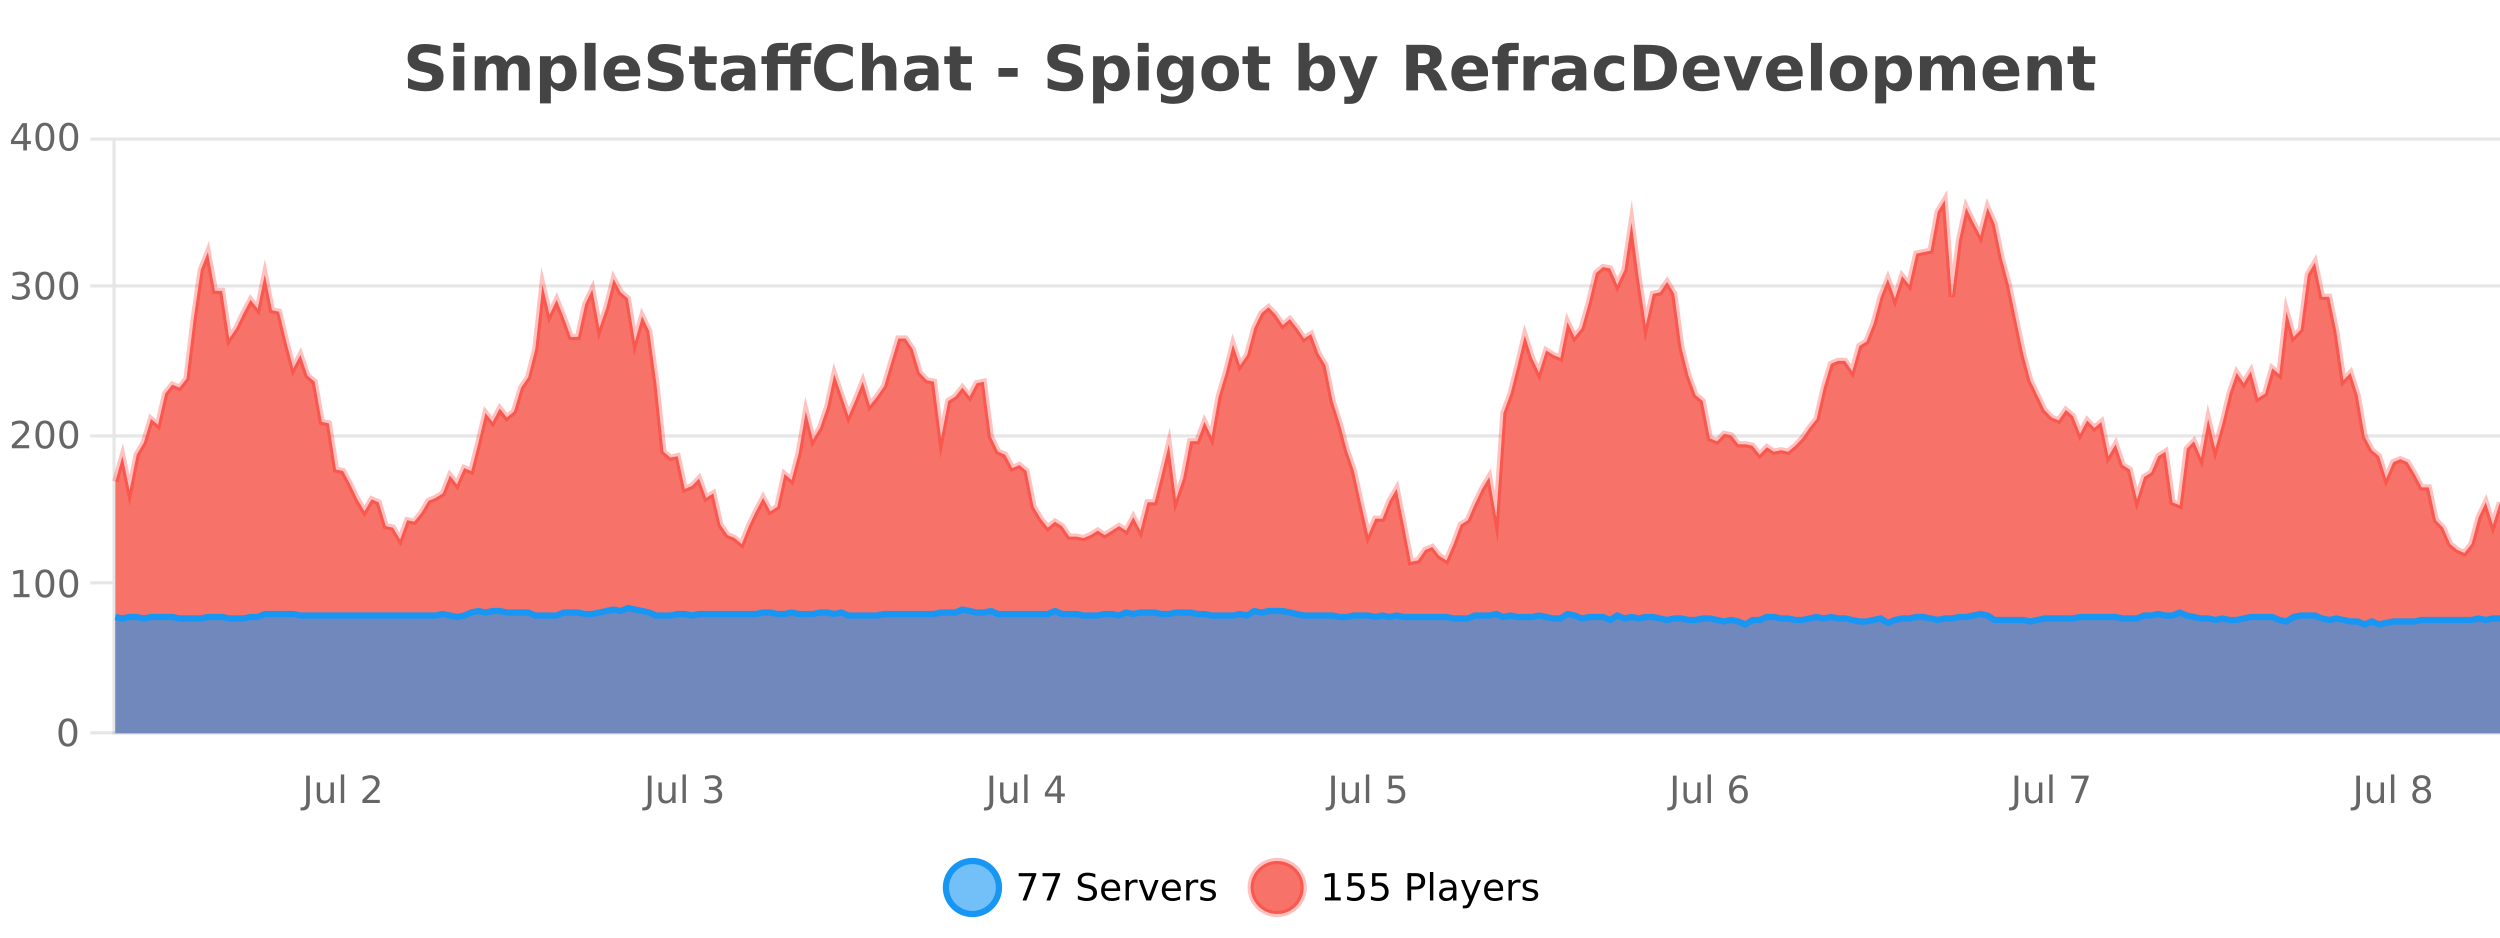 <?xml version="1.0" encoding="UTF-8"?>
<svg xmlns="http://www.w3.org/2000/svg" xmlns:xlink="http://www.w3.org/1999/xlink" width="800pt" height="300pt" viewBox="0 0 800 300" version="1.1">
<defs>
<clipPath id="clip1">
  <path d="M 274 263 L 348 263 L 348 300 L 274 300 Z M 274 263 "/>
</clipPath>
<clipPath id="clip2">
  <path d="M 371 263 L 446 263 L 446 300 L 371 300 Z M 371 263 "/>
</clipPath>
<clipPath id="clip3">
  <path d="M 36.906 64 L 800 64 L 800 234.602 L 36.906 234.602 Z M 36.906 64 "/>
</clipPath>
<clipPath id="clip4">
  <path d="M 35.906 43 L 800 43 L 800 209 L 35.906 209 Z M 35.906 43 "/>
</clipPath>
<clipPath id="clip5">
  <path d="M 36.906 194 L 800 194 L 800 234.602 L 36.906 234.602 Z M 36.906 194 "/>
</clipPath>
<clipPath id="clip6">
  <path d="M 35.906 166 L 800 166 L 800 229 L 35.906 229 Z M 35.906 166 "/>
</clipPath>
</defs>
<g id="surface2566746">
<rect x="0" y="0" width="800" height="300" style="fill:rgb(100%,100%,100%);fill-opacity:1;stroke:none;"/>
<path style="fill:none;stroke-width:1;stroke-linecap:butt;stroke-linejoin:miter;stroke:rgb(0%,0%,0%);stroke-opacity:0.098;stroke-miterlimit:10;" d="M 37 234.5 L 800 234.5 "/>
<path style="fill:none;stroke-width:1;stroke-linecap:butt;stroke-linejoin:miter;stroke:rgb(0%,0%,0%);stroke-opacity:0.098;stroke-miterlimit:10;" d="M 28.906 234.5 L 36 234.5 "/>
<path style="fill:none;stroke-width:1;stroke-linecap:butt;stroke-linejoin:miter;stroke:rgb(0%,0%,0%);stroke-opacity:0.098;stroke-miterlimit:10;" d="M 37 186.5 L 800 186.5 "/>
<path style="fill:none;stroke-width:1;stroke-linecap:butt;stroke-linejoin:miter;stroke:rgb(0%,0%,0%);stroke-opacity:0.098;stroke-miterlimit:10;" d="M 28.906 186.5 L 36 186.5 "/>
<path style="fill:none;stroke-width:1;stroke-linecap:butt;stroke-linejoin:miter;stroke:rgb(0%,0%,0%);stroke-opacity:0.098;stroke-miterlimit:10;" d="M 37 139.5 L 800 139.5 "/>
<path style="fill:none;stroke-width:1;stroke-linecap:butt;stroke-linejoin:miter;stroke:rgb(0%,0%,0%);stroke-opacity:0.098;stroke-miterlimit:10;" d="M 28.906 139.5 L 36 139.5 "/>
<path style="fill:none;stroke-width:1;stroke-linecap:butt;stroke-linejoin:miter;stroke:rgb(0%,0%,0%);stroke-opacity:0.098;stroke-miterlimit:10;" d="M 37 91.5 L 800 91.5 "/>
<path style="fill:none;stroke-width:1;stroke-linecap:butt;stroke-linejoin:miter;stroke:rgb(0%,0%,0%);stroke-opacity:0.098;stroke-miterlimit:10;" d="M 28.906 91.5 L 36 91.5 "/>
<path style="fill:none;stroke-width:1;stroke-linecap:butt;stroke-linejoin:miter;stroke:rgb(0%,0%,0%);stroke-opacity:0.098;stroke-miterlimit:10;" d="M 37 44.5 L 800 44.5 "/>
<path style="fill:none;stroke-width:1;stroke-linecap:butt;stroke-linejoin:miter;stroke:rgb(0%,0%,0%);stroke-opacity:0.098;stroke-miterlimit:10;" d="M 28.906 44.5 L 36 44.5 "/>
<path style=" stroke:none;fill-rule:nonzero;fill:rgb(9.02%,58.824%,95.294%);fill-opacity:0.6;" d="M 319.672 284 C 319.672 288.688 315.871 292.484 311.188 292.484 C 306.5 292.484 302.699 288.688 302.699 284 C 302.699 279.312 306.5 275.516 311.188 275.516 C 315.871 275.516 319.672 279.312 319.672 284 Z M 319.672 284 "/>
<g clip-path="url(#clip1)" clip-rule="nonzero">
<path style="fill:none;stroke-width:2;stroke-linecap:butt;stroke-linejoin:miter;stroke:rgb(9.02%,58.824%,95.294%);stroke-opacity:1;stroke-miterlimit:10;" d="M 319.672 284 C 319.672 288.688 315.871 292.484 311.188 292.484 C 306.5 292.484 302.699 288.688 302.699 284 C 302.699 279.312 306.5 275.516 311.188 275.516 C 315.871 275.516 319.672 279.312 319.672 284 Z M 319.672 284 "/>
</g>
<path style=" stroke:none;fill-rule:nonzero;fill:rgb(0%,0%,0%);fill-opacity:1;" d="M 325.984 279.406 L 331.609 279.406 L 331.609 279.906 L 328.438 288.156 L 327.203 288.156 L 330.188 280.406 L 325.984 280.406 Z M 333.621 279.406 L 339.246 279.406 L 339.246 279.906 L 336.074 288.156 L 334.84 288.156 L 337.824 280.406 L 333.621 280.406 Z M 350.508 279.688 L 350.508 280.844 C 350.059 280.637 349.633 280.48 349.227 280.375 C 348.828 280.262 348.449 280.203 348.086 280.203 C 347.438 280.203 346.938 280.328 346.586 280.578 C 346.242 280.828 346.07 281.188 346.07 281.656 C 346.07 282.043 346.184 282.336 346.414 282.531 C 346.641 282.73 347.086 282.887 347.742 283 L 348.445 283.156 C 349.328 283.324 349.98 283.621 350.398 284.047 C 350.824 284.465 351.039 285.027 351.039 285.734 C 351.039 286.59 350.75 287.234 350.18 287.672 C 349.617 288.109 348.781 288.328 347.68 288.328 C 347.273 288.328 346.836 288.281 346.367 288.188 C 345.898 288.094 345.414 287.953 344.914 287.766 L 344.914 286.547 C 345.391 286.82 345.859 287.023 346.32 287.156 C 346.789 287.293 347.242 287.359 347.68 287.359 C 348.355 287.359 348.875 287.23 349.242 286.969 C 349.617 286.699 349.805 286.32 349.805 285.828 C 349.805 285.402 349.668 285.07 349.398 284.828 C 349.137 284.578 348.703 284.398 348.102 284.281 L 347.383 284.141 C 346.496 283.965 345.855 283.688 345.461 283.312 C 345.074 282.938 344.883 282.418 344.883 281.75 C 344.883 280.969 345.152 280.359 345.695 279.922 C 346.234 279.477 346.984 279.25 347.945 279.25 C 348.359 279.25 348.777 279.289 349.195 279.359 C 349.621 279.434 350.059 279.543 350.508 279.688 Z M 358.453 284.609 L 358.453 285.125 L 353.484 285.125 C 353.535 285.875 353.758 286.445 354.156 286.828 C 354.562 287.215 355.117 287.406 355.828 287.406 C 356.242 287.406 356.645 287.359 357.031 287.266 C 357.426 287.164 357.816 287.008 358.203 286.797 L 358.203 287.828 C 357.805 287.984 357.406 288.105 357 288.188 C 356.594 288.281 356.18 288.328 355.766 288.328 C 354.723 288.328 353.895 288.027 353.281 287.422 C 352.664 286.809 352.359 285.98 352.359 284.938 C 352.359 283.867 352.648 283.016 353.234 282.391 C 353.816 281.758 354.598 281.438 355.578 281.438 C 356.461 281.438 357.16 281.727 357.672 282.297 C 358.191 282.859 358.453 283.633 358.453 284.609 Z M 357.375 284.281 C 357.363 283.699 357.195 283.23 356.875 282.875 C 356.551 282.523 356.125 282.344 355.594 282.344 C 354.988 282.344 354.504 282.516 354.141 282.859 C 353.785 283.203 353.582 283.684 353.531 284.297 Z M 364.023 282.594 C 363.898 282.531 363.762 282.484 363.617 282.453 C 363.48 282.414 363.324 282.391 363.148 282.391 C 362.543 282.391 362.074 282.59 361.742 282.984 C 361.418 283.383 361.258 283.953 361.258 284.703 L 361.258 288.156 L 360.18 288.156 L 360.18 281.594 L 361.258 281.594 L 361.258 282.609 C 361.484 282.215 361.781 281.922 362.148 281.734 C 362.512 281.539 362.953 281.438 363.477 281.438 C 363.547 281.438 363.625 281.445 363.711 281.453 C 363.805 281.465 363.902 281.48 364.008 281.5 Z M 364.379 281.594 L 365.52 281.594 L 367.566 287.094 L 369.629 281.594 L 370.77 281.594 L 368.301 288.156 L 366.832 288.156 Z M 377.871 284.609 L 377.871 285.125 L 372.902 285.125 C 372.953 285.875 373.176 286.445 373.574 286.828 C 373.98 287.215 374.535 287.406 375.246 287.406 C 375.66 287.406 376.062 287.359 376.449 287.266 C 376.844 287.164 377.234 287.008 377.621 286.797 L 377.621 287.828 C 377.223 287.984 376.824 288.105 376.418 288.188 C 376.012 288.281 375.598 288.328 375.184 288.328 C 374.141 288.328 373.312 288.027 372.699 287.422 C 372.082 286.809 371.777 285.98 371.777 284.938 C 371.777 283.867 372.066 283.016 372.652 282.391 C 373.234 281.758 374.016 281.438 374.996 281.438 C 375.879 281.438 376.578 281.727 377.09 282.297 C 377.609 282.859 377.871 283.633 377.871 284.609 Z M 376.793 284.281 C 376.781 283.699 376.613 283.23 376.293 282.875 C 375.969 282.523 375.543 282.344 375.012 282.344 C 374.406 282.344 373.922 282.516 373.559 282.859 C 373.203 283.203 373 283.684 372.949 284.297 Z M 383.441 282.594 C 383.316 282.531 383.18 282.484 383.035 282.453 C 382.898 282.414 382.742 282.391 382.566 282.391 C 381.961 282.391 381.492 282.59 381.16 282.984 C 380.836 283.383 380.676 283.953 380.676 284.703 L 380.676 288.156 L 379.598 288.156 L 379.598 281.594 L 380.676 281.594 L 380.676 282.609 C 380.902 282.215 381.199 281.922 381.566 281.734 C 381.93 281.539 382.371 281.438 382.895 281.438 C 382.965 281.438 383.043 281.445 383.129 281.453 C 383.223 281.465 383.32 281.48 383.426 281.5 Z M 388.75 281.781 L 388.75 282.812 C 388.445 282.656 388.129 282.543 387.797 282.469 C 387.473 282.387 387.133 282.344 386.781 282.344 C 386.25 282.344 385.848 282.43 385.578 282.594 C 385.305 282.75 385.172 282.996 385.172 283.328 C 385.172 283.578 385.266 283.777 385.453 283.922 C 385.648 284.059 386.039 284.188 386.625 284.312 L 386.984 284.406 C 387.754 284.562 388.301 284.793 388.625 285.094 C 388.945 285.398 389.109 285.812 389.109 286.344 C 389.109 286.961 388.863 287.445 388.375 287.797 C 387.895 288.152 387.234 288.328 386.391 288.328 C 386.035 288.328 385.664 288.289 385.281 288.219 C 384.906 288.156 384.508 288.059 384.094 287.922 L 384.094 286.797 C 384.488 287.008 384.879 287.164 385.266 287.266 C 385.648 287.371 386.035 287.422 386.422 287.422 C 386.922 287.422 387.305 287.34 387.578 287.172 C 387.859 286.996 388 286.746 388 286.422 C 388 286.133 387.898 285.906 387.703 285.75 C 387.504 285.594 387.07 285.445 386.406 285.297 L 386.031 285.219 C 385.363 285.074 384.879 284.855 384.578 284.562 C 384.285 284.273 384.141 283.875 384.141 283.375 C 384.141 282.75 384.359 282.273 384.797 281.938 C 385.234 281.605 385.852 281.438 386.656 281.438 C 387.051 281.438 387.426 281.469 387.781 281.531 C 388.133 281.586 388.457 281.668 388.75 281.781 Z M 321.188 277.016 "/>
<path style=" stroke:none;fill-rule:nonzero;fill:rgb(96.863%,44.706%,40.784%);fill-opacity:1;" d="M 417.172 284 C 417.172 288.688 413.375 292.484 408.688 292.484 C 404 292.484 400.203 288.688 400.203 284 C 400.203 279.312 404 275.516 408.688 275.516 C 413.375 275.516 417.172 279.312 417.172 284 Z M 417.172 284 "/>
<g clip-path="url(#clip2)" clip-rule="nonzero">
<path style="fill:none;stroke-width:2;stroke-linecap:butt;stroke-linejoin:miter;stroke:rgb(100%,4.706%,0%);stroke-opacity:0.247;stroke-miterlimit:10;" d="M 417.172 284 C 417.172 288.688 413.375 292.484 408.688 292.484 C 404 292.484 400.203 288.688 400.203 284 C 400.203 279.312 404 275.516 408.688 275.516 C 413.375 275.516 417.172 279.312 417.172 284 Z M 417.172 284 "/>
</g>
<path style=" stroke:none;fill-rule:nonzero;fill:rgb(0%,0%,0%);fill-opacity:1;" d="M 423.984 287.156 L 425.922 287.156 L 425.922 280.484 L 423.812 280.906 L 423.812 279.828 L 425.906 279.406 L 427.094 279.406 L 427.094 287.156 L 429.031 287.156 L 429.031 288.156 L 423.984 288.156 Z M 431.434 279.406 L 436.074 279.406 L 436.074 280.406 L 432.512 280.406 L 432.512 282.547 C 432.688 282.484 432.859 282.445 433.027 282.422 C 433.203 282.391 433.375 282.375 433.543 282.375 C 434.52 282.375 435.297 282.648 435.871 283.188 C 436.441 283.719 436.73 284.438 436.73 285.344 C 436.73 286.293 436.434 287.027 435.84 287.547 C 435.254 288.07 434.434 288.328 433.371 288.328 C 432.996 288.328 432.613 288.297 432.23 288.234 C 431.855 288.172 431.465 288.078 431.059 287.953 L 431.059 286.766 C 431.41 286.953 431.777 287.094 432.152 287.188 C 432.527 287.281 432.922 287.328 433.34 287.328 C 434.016 287.328 434.551 287.152 434.949 286.797 C 435.344 286.445 435.543 285.961 435.543 285.344 C 435.543 284.742 435.344 284.262 434.949 283.906 C 434.551 283.555 434.016 283.375 433.34 283.375 C 433.027 283.375 432.707 283.414 432.387 283.484 C 432.074 283.547 431.754 283.652 431.434 283.797 Z M 439.07 279.406 L 443.711 279.406 L 443.711 280.406 L 440.148 280.406 L 440.148 282.547 C 440.324 282.484 440.496 282.445 440.664 282.422 C 440.84 282.391 441.012 282.375 441.18 282.375 C 442.156 282.375 442.934 282.648 443.508 283.188 C 444.078 283.719 444.367 284.438 444.367 285.344 C 444.367 286.293 444.07 287.027 443.477 287.547 C 442.891 288.07 442.07 288.328 441.008 288.328 C 440.633 288.328 440.25 288.297 439.867 288.234 C 439.492 288.172 439.102 288.078 438.695 287.953 L 438.695 286.766 C 439.047 286.953 439.414 287.094 439.789 287.188 C 440.164 287.281 440.559 287.328 440.977 287.328 C 441.652 287.328 442.188 287.152 442.586 286.797 C 442.98 286.445 443.18 285.961 443.18 285.344 C 443.18 284.742 442.98 284.262 442.586 283.906 C 442.188 283.555 441.652 283.375 440.977 283.375 C 440.664 283.375 440.344 283.414 440.023 283.484 C 439.711 283.547 439.391 283.652 439.07 283.797 Z M 451.578 280.375 L 451.578 283.672 L 453.062 283.672 C 453.613 283.672 454.039 283.531 454.344 283.25 C 454.645 282.961 454.797 282.547 454.797 282.016 C 454.797 281.496 454.645 281.094 454.344 280.812 C 454.039 280.523 453.613 280.375 453.062 280.375 Z M 450.391 279.406 L 453.062 279.406 C 454.051 279.406 454.797 279.633 455.297 280.078 C 455.797 280.516 456.047 281.164 456.047 282.016 C 456.047 282.883 455.797 283.539 455.297 283.984 C 454.797 284.422 454.051 284.641 453.062 284.641 L 451.578 284.641 L 451.578 288.156 L 450.391 288.156 Z M 457.582 279.031 L 458.66 279.031 L 458.66 288.156 L 457.582 288.156 Z M 463.898 284.859 C 463.031 284.859 462.43 284.961 462.086 285.156 C 461.75 285.355 461.586 285.695 461.586 286.172 C 461.586 286.559 461.711 286.867 461.961 287.094 C 462.219 287.312 462.562 287.422 462.992 287.422 C 463.594 287.422 464.074 287.215 464.43 286.797 C 464.793 286.371 464.977 285.805 464.977 285.094 L 464.977 284.859 Z M 466.055 284.406 L 466.055 288.156 L 464.977 288.156 L 464.977 287.156 C 464.727 287.555 464.418 287.852 464.055 288.047 C 463.688 288.234 463.242 288.328 462.711 288.328 C 462.031 288.328 461.496 288.141 461.102 287.766 C 460.703 287.383 460.508 286.875 460.508 286.25 C 460.508 285.512 460.75 284.953 461.242 284.578 C 461.742 284.203 462.48 284.016 463.461 284.016 L 464.977 284.016 L 464.977 283.906 C 464.977 283.406 464.809 283.023 464.477 282.75 C 464.152 282.48 463.699 282.344 463.117 282.344 C 462.742 282.344 462.371 282.391 462.008 282.484 C 461.652 282.578 461.312 282.715 460.992 282.891 L 460.992 281.891 C 461.387 281.734 461.766 281.621 462.133 281.547 C 462.508 281.477 462.871 281.438 463.227 281.438 C 464.172 281.438 464.883 281.684 465.352 282.172 C 465.82 282.664 466.055 283.406 466.055 284.406 Z M 471.004 288.766 C 470.699 289.547 470.402 290.055 470.113 290.297 C 469.82 290.535 469.434 290.656 468.957 290.656 L 468.098 290.656 L 468.098 289.75 L 468.723 289.75 C 469.023 289.75 469.254 289.676 469.41 289.531 C 469.574 289.395 469.758 289.066 469.957 288.547 L 470.16 288.047 L 467.504 281.594 L 468.645 281.594 L 470.691 286.719 L 472.754 281.594 L 473.895 281.594 Z M 480.996 284.609 L 480.996 285.125 L 476.027 285.125 C 476.078 285.875 476.301 286.445 476.699 286.828 C 477.105 287.215 477.66 287.406 478.371 287.406 C 478.785 287.406 479.188 287.359 479.574 287.266 C 479.969 287.164 480.359 287.008 480.746 286.797 L 480.746 287.828 C 480.348 287.984 479.949 288.105 479.543 288.188 C 479.137 288.281 478.723 288.328 478.309 288.328 C 477.266 288.328 476.438 288.027 475.824 287.422 C 475.207 286.809 474.902 285.98 474.902 284.938 C 474.902 283.867 475.191 283.016 475.777 282.391 C 476.359 281.758 477.141 281.438 478.121 281.438 C 479.004 281.438 479.703 281.727 480.215 282.297 C 480.734 282.859 480.996 283.633 480.996 284.609 Z M 479.918 284.281 C 479.906 283.699 479.738 283.23 479.418 282.875 C 479.094 282.523 478.668 282.344 478.137 282.344 C 477.531 282.344 477.047 282.516 476.684 282.859 C 476.328 283.203 476.125 283.684 476.074 284.297 Z M 486.566 282.594 C 486.441 282.531 486.305 282.484 486.16 282.453 C 486.023 282.414 485.867 282.391 485.691 282.391 C 485.086 282.391 484.617 282.59 484.285 282.984 C 483.961 283.383 483.801 283.953 483.801 284.703 L 483.801 288.156 L 482.723 288.156 L 482.723 281.594 L 483.801 281.594 L 483.801 282.609 C 484.027 282.215 484.324 281.922 484.691 281.734 C 485.055 281.539 485.496 281.438 486.02 281.438 C 486.09 281.438 486.168 281.445 486.254 281.453 C 486.348 281.465 486.445 281.48 486.551 281.5 Z M 491.875 281.781 L 491.875 282.812 C 491.57 282.656 491.254 282.543 490.922 282.469 C 490.598 282.387 490.258 282.344 489.906 282.344 C 489.375 282.344 488.973 282.43 488.703 282.594 C 488.43 282.75 488.297 282.996 488.297 283.328 C 488.297 283.578 488.391 283.777 488.578 283.922 C 488.773 284.059 489.164 284.188 489.75 284.312 L 490.109 284.406 C 490.879 284.562 491.426 284.793 491.75 285.094 C 492.07 285.398 492.234 285.812 492.234 286.344 C 492.234 286.961 491.988 287.445 491.5 287.797 C 491.02 288.152 490.359 288.328 489.516 288.328 C 489.16 288.328 488.789 288.289 488.406 288.219 C 488.031 288.156 487.633 288.059 487.219 287.922 L 487.219 286.797 C 487.613 287.008 488.004 287.164 488.391 287.266 C 488.773 287.371 489.16 287.422 489.547 287.422 C 490.047 287.422 490.43 287.34 490.703 287.172 C 490.984 286.996 491.125 286.746 491.125 286.422 C 491.125 286.133 491.023 285.906 490.828 285.75 C 490.629 285.594 490.195 285.445 489.531 285.297 L 489.156 285.219 C 488.488 285.074 488.004 284.855 487.703 284.562 C 487.41 284.273 487.266 283.875 487.266 283.375 C 487.266 282.75 487.484 282.273 487.922 281.938 C 488.359 281.605 488.977 281.438 489.781 281.438 C 490.176 281.438 490.551 281.469 490.906 281.531 C 491.258 281.586 491.582 281.668 491.875 281.781 Z M 418.688 277.016 "/>
<path style=" stroke:none;fill-rule:nonzero;fill:rgb(26.667%,26.667%,26.667%);fill-opacity:1;" d="M 140.984 14.797 L 140.984 17.891 C 140.18 17.527 139.398 17.258 138.641 17.078 C 137.879 16.891 137.16 16.797 136.484 16.797 C 135.586 16.797 134.922 16.922 134.484 17.172 C 134.055 17.422 133.844 17.809 133.844 18.328 C 133.844 18.715 133.988 19.016 134.281 19.234 C 134.57 19.453 135.098 19.641 135.859 19.797 L 137.453 20.125 C 139.078 20.449 140.227 20.945 140.906 21.609 C 141.594 22.277 141.938 23.219 141.938 24.438 C 141.938 26.043 141.457 27.242 140.5 28.031 C 139.551 28.812 138.098 29.203 136.141 29.203 C 135.211 29.203 134.281 29.113 133.344 28.938 C 132.414 28.762 131.488 28.5 130.562 28.156 L 130.562 24.984 C 131.488 25.484 132.383 25.859 133.25 26.109 C 134.125 26.359 134.969 26.484 135.781 26.484 C 136.602 26.484 137.227 26.352 137.656 26.078 C 138.094 25.797 138.312 25.402 138.312 24.891 C 138.312 24.445 138.16 24.094 137.859 23.844 C 137.566 23.594 136.977 23.371 136.094 23.172 L 134.641 22.859 C 133.18 22.547 132.113 22.055 131.438 21.375 C 130.77 20.688 130.438 19.762 130.438 18.594 C 130.438 17.148 130.906 16.031 131.844 15.25 C 132.781 14.469 134.129 14.078 135.891 14.078 C 136.691 14.078 137.516 14.141 138.359 14.266 C 139.203 14.383 140.078 14.559 140.984 14.797 Z M 145.094 17.984 L 148.578 17.984 L 148.578 28.922 L 145.094 28.922 Z M 145.094 13.719 L 148.578 13.719 L 148.578 16.578 L 145.094 16.578 Z M 162.07 19.797 C 162.516 19.121 163.043 18.605 163.648 18.25 C 164.262 17.898 164.934 17.719 165.664 17.719 C 166.914 17.719 167.867 18.109 168.523 18.891 C 169.188 19.664 169.523 20.789 169.523 22.266 L 169.523 28.922 L 166.008 28.922 L 166.008 23.219 C 166.008 23.137 166.008 23.047 166.008 22.953 C 166.016 22.859 166.023 22.73 166.023 22.562 C 166.023 21.793 165.906 21.234 165.68 20.891 C 165.449 20.539 165.078 20.359 164.57 20.359 C 163.914 20.359 163.402 20.637 163.039 21.188 C 162.672 21.73 162.484 22.516 162.477 23.547 L 162.477 28.922 L 158.961 28.922 L 158.961 23.219 C 158.961 22.012 158.855 21.234 158.648 20.891 C 158.438 20.539 158.07 20.359 157.539 20.359 C 156.859 20.359 156.34 20.637 155.977 21.188 C 155.609 21.73 155.43 22.516 155.43 23.547 L 155.43 28.922 L 151.914 28.922 L 151.914 17.984 L 155.43 17.984 L 155.43 19.578 C 155.867 18.965 156.359 18.5 156.914 18.188 C 157.465 17.875 158.078 17.719 158.758 17.719 C 159.508 17.719 160.172 17.902 160.758 18.266 C 161.34 18.633 161.777 19.141 162.07 19.797 Z M 176.273 27.344 L 176.273 33.078 L 172.789 33.078 L 172.789 17.984 L 176.273 17.984 L 176.273 19.578 C 176.762 18.945 177.297 18.477 177.883 18.172 C 178.465 17.871 179.137 17.719 179.898 17.719 C 181.25 17.719 182.359 18.258 183.227 19.328 C 184.09 20.402 184.523 21.781 184.523 23.469 C 184.523 25.148 184.09 26.523 183.227 27.594 C 182.359 28.668 181.25 29.203 179.898 29.203 C 179.137 29.203 178.465 29.051 177.883 28.75 C 177.297 28.449 176.762 27.98 176.273 27.344 Z M 178.602 20.266 C 177.852 20.266 177.273 20.543 176.867 21.094 C 176.469 21.637 176.273 22.43 176.273 23.469 C 176.273 24.5 176.469 25.293 176.867 25.844 C 177.273 26.398 177.852 26.672 178.602 26.672 C 179.352 26.672 179.922 26.402 180.32 25.859 C 180.715 25.309 180.914 24.512 180.914 23.469 C 180.914 22.43 180.715 21.637 180.32 21.094 C 179.922 20.543 179.352 20.266 178.602 20.266 Z M 187.102 13.719 L 190.586 13.719 L 190.586 28.922 L 187.102 28.922 Z M 204.867 23.422 L 204.867 24.422 L 196.695 24.422 C 196.777 25.246 197.074 25.859 197.586 26.266 C 198.094 26.672 198.805 26.875 199.711 26.875 C 200.449 26.875 201.203 26.766 201.977 26.547 C 202.746 26.328 203.539 26 204.352 25.562 L 204.352 28.25 C 203.527 28.562 202.699 28.797 201.867 28.953 C 201.043 29.117 200.219 29.203 199.398 29.203 C 197.418 29.203 195.875 28.703 194.773 27.703 C 193.68 26.695 193.133 25.281 193.133 23.469 C 193.133 21.68 193.668 20.273 194.742 19.25 C 195.824 18.23 197.309 17.719 199.195 17.719 C 200.914 17.719 202.289 18.242 203.32 19.281 C 204.352 20.312 204.867 21.695 204.867 23.422 Z M 201.273 22.266 C 201.273 21.602 201.078 21.062 200.695 20.656 C 200.309 20.25 199.805 20.047 199.18 20.047 C 198.5 20.047 197.949 20.242 197.523 20.625 C 197.105 21 196.844 21.547 196.742 22.266 Z M 217.82 14.797 L 217.82 17.891 C 217.016 17.527 216.234 17.258 215.477 17.078 C 214.715 16.891 213.996 16.797 213.32 16.797 C 212.422 16.797 211.758 16.922 211.32 17.172 C 210.891 17.422 210.68 17.809 210.68 18.328 C 210.68 18.715 210.824 19.016 211.117 19.234 C 211.406 19.453 211.934 19.641 212.695 19.797 L 214.289 20.125 C 215.914 20.449 217.062 20.945 217.742 21.609 C 218.43 22.277 218.773 23.219 218.773 24.438 C 218.773 26.043 218.293 27.242 217.336 28.031 C 216.387 28.812 214.934 29.203 212.977 29.203 C 212.047 29.203 211.117 29.113 210.18 28.938 C 209.25 28.762 208.324 28.5 207.398 28.156 L 207.398 24.984 C 208.324 25.484 209.219 25.859 210.086 26.109 C 210.961 26.359 211.805 26.484 212.617 26.484 C 213.438 26.484 214.062 26.352 214.492 26.078 C 214.93 25.797 215.148 25.402 215.148 24.891 C 215.148 24.445 214.996 24.094 214.695 23.844 C 214.402 23.594 213.812 23.371 212.93 23.172 L 211.477 22.859 C 210.016 22.547 208.949 22.055 208.273 21.375 C 207.605 20.688 207.273 19.762 207.273 18.594 C 207.273 17.148 207.742 16.031 208.68 15.25 C 209.617 14.469 210.965 14.078 212.727 14.078 C 213.527 14.078 214.352 14.141 215.195 14.266 C 216.039 14.383 216.914 14.559 217.82 14.797 Z M 225.742 14.875 L 225.742 17.984 L 229.352 17.984 L 229.352 20.484 L 225.742 20.484 L 225.742 25.125 C 225.742 25.637 225.84 25.98 226.039 26.156 C 226.246 26.336 226.648 26.422 227.242 26.422 L 229.039 26.422 L 229.039 28.922 L 226.039 28.922 C 224.664 28.922 223.684 28.637 223.102 28.062 C 222.527 27.48 222.242 26.5 222.242 25.125 L 222.242 20.484 L 220.508 20.484 L 220.508 17.984 L 222.242 17.984 L 222.242 14.875 Z M 236.379 24 C 235.648 24 235.102 24.125 234.738 24.375 C 234.371 24.617 234.191 24.98 234.191 25.469 C 234.191 25.906 234.336 26.25 234.629 26.5 C 234.93 26.75 235.34 26.875 235.863 26.875 C 236.52 26.875 237.07 26.641 237.52 26.172 C 237.977 25.703 238.207 25.117 238.207 24.406 L 238.207 24 Z M 241.723 22.688 L 241.723 28.922 L 238.207 28.922 L 238.207 27.297 C 237.738 27.965 237.207 28.449 236.613 28.75 C 236.027 29.051 235.316 29.203 234.473 29.203 C 233.348 29.203 232.43 28.875 231.723 28.219 C 231.012 27.555 230.66 26.695 230.66 25.641 C 230.66 24.359 231.098 23.422 231.973 22.828 C 232.855 22.227 234.246 21.922 236.145 21.922 L 238.207 21.922 L 238.207 21.641 C 238.207 21.09 237.988 20.688 237.551 20.438 C 237.113 20.18 236.43 20.047 235.504 20.047 C 234.754 20.047 234.055 20.125 233.41 20.281 C 232.762 20.43 232.164 20.648 231.613 20.938 L 231.613 18.281 C 232.363 18.094 233.113 17.953 233.863 17.859 C 234.621 17.766 235.383 17.719 236.145 17.719 C 238.113 17.719 239.535 18.109 240.41 18.891 C 241.285 19.664 241.723 20.93 241.723 22.688 Z M 252.172 13.719 L 252.172 16.016 L 250.234 16.016 C 249.742 16.016 249.398 16.105 249.203 16.281 C 249.004 16.469 248.906 16.781 248.906 17.219 L 248.906 17.984 L 252.922 17.984 L 252.922 17.219 C 252.922 16.031 253.25 15.152 253.906 14.578 C 254.57 14.008 255.602 13.719 257 13.719 L 259.672 13.719 L 259.672 16.016 L 257.734 16.016 C 257.242 16.016 256.898 16.105 256.703 16.281 C 256.504 16.469 256.406 16.781 256.406 17.219 L 256.406 17.984 L 259.406 17.984 L 259.406 20.484 L 256.406 20.484 L 256.406 28.922 L 252.922 28.922 L 252.922 20.484 L 248.906 20.484 L 248.906 28.922 L 245.422 28.922 L 245.422 20.484 L 243.672 20.484 L 243.672 17.984 L 245.422 17.984 L 245.422 17.219 C 245.422 16.031 245.75 15.152 246.406 14.578 C 247.07 14.008 248.102 13.719 249.5 13.719 Z M 272.906 28.125 C 272.207 28.48 271.484 28.746 270.734 28.922 C 269.992 29.109 269.211 29.203 268.391 29.203 C 265.961 29.203 264.039 28.527 262.625 27.172 C 261.207 25.809 260.5 23.965 260.5 21.641 C 260.5 19.32 261.207 17.48 262.625 16.125 C 264.039 14.762 265.961 14.078 268.391 14.078 C 269.211 14.078 269.992 14.172 270.734 14.359 C 271.484 14.539 272.207 14.805 272.906 15.156 L 272.906 18.172 C 272.207 17.703 271.52 17.359 270.844 17.141 C 270.164 16.914 269.453 16.797 268.703 16.797 C 267.359 16.797 266.301 17.23 265.531 18.094 C 264.77 18.949 264.391 20.133 264.391 21.641 C 264.391 23.152 264.77 24.34 265.531 25.203 C 266.301 26.059 267.359 26.484 268.703 26.484 C 269.453 26.484 270.164 26.375 270.844 26.156 C 271.52 25.93 272.207 25.578 272.906 25.109 Z M 286.848 22.266 L 286.848 28.922 L 283.332 28.922 L 283.332 23.844 C 283.332 22.887 283.309 22.23 283.27 21.875 C 283.227 21.512 283.152 21.246 283.051 21.078 C 282.914 20.852 282.727 20.672 282.488 20.547 C 282.258 20.422 281.992 20.359 281.691 20.359 C 280.961 20.359 280.387 20.641 279.973 21.203 C 279.555 21.766 279.348 22.547 279.348 23.547 L 279.348 28.922 L 275.863 28.922 L 275.863 13.719 L 279.348 13.719 L 279.348 19.578 C 279.879 18.945 280.441 18.477 281.035 18.172 C 281.629 17.871 282.277 17.719 282.988 17.719 C 284.258 17.719 285.215 18.109 285.863 18.891 C 286.52 19.664 286.848 20.789 286.848 22.266 Z M 294.992 24 C 294.262 24 293.715 24.125 293.352 24.375 C 292.984 24.617 292.805 24.98 292.805 25.469 C 292.805 25.906 292.949 26.25 293.242 26.5 C 293.543 26.75 293.953 26.875 294.477 26.875 C 295.133 26.875 295.684 26.641 296.133 26.172 C 296.59 25.703 296.82 25.117 296.82 24.406 L 296.82 24 Z M 300.336 22.688 L 300.336 28.922 L 296.82 28.922 L 296.82 27.297 C 296.352 27.965 295.82 28.449 295.227 28.75 C 294.641 29.051 293.93 29.203 293.086 29.203 C 291.961 29.203 291.043 28.875 290.336 28.219 C 289.625 27.555 289.273 26.695 289.273 25.641 C 289.273 24.359 289.711 23.422 290.586 22.828 C 291.469 22.227 292.859 21.922 294.758 21.922 L 296.82 21.922 L 296.82 21.641 C 296.82 21.09 296.602 20.688 296.164 20.438 C 295.727 20.18 295.043 20.047 294.117 20.047 C 293.367 20.047 292.668 20.125 292.023 20.281 C 291.375 20.43 290.777 20.648 290.227 20.938 L 290.227 18.281 C 290.977 18.094 291.727 17.953 292.477 17.859 C 293.234 17.766 293.996 17.719 294.758 17.719 C 296.727 17.719 298.148 18.109 299.023 18.891 C 299.898 19.664 300.336 20.93 300.336 22.688 Z M 307.41 14.875 L 307.41 17.984 L 311.02 17.984 L 311.02 20.484 L 307.41 20.484 L 307.41 25.125 C 307.41 25.637 307.508 25.98 307.707 26.156 C 307.914 26.336 308.316 26.422 308.91 26.422 L 310.707 26.422 L 310.707 28.922 L 307.707 28.922 C 306.332 28.922 305.352 28.637 304.77 28.062 C 304.195 27.48 303.91 26.5 303.91 25.125 L 303.91 20.484 L 302.176 20.484 L 302.176 17.984 L 303.91 17.984 L 303.91 14.875 Z M 319.512 21.75 L 325.652 21.75 L 325.652 24.578 L 319.512 24.578 Z M 345.68 14.797 L 345.68 17.891 C 344.875 17.527 344.094 17.258 343.336 17.078 C 342.574 16.891 341.855 16.797 341.18 16.797 C 340.281 16.797 339.617 16.922 339.18 17.172 C 338.75 17.422 338.539 17.809 338.539 18.328 C 338.539 18.715 338.684 19.016 338.977 19.234 C 339.266 19.453 339.793 19.641 340.555 19.797 L 342.148 20.125 C 343.773 20.449 344.922 20.945 345.602 21.609 C 346.289 22.277 346.633 23.219 346.633 24.438 C 346.633 26.043 346.152 27.242 345.195 28.031 C 344.246 28.812 342.793 29.203 340.836 29.203 C 339.906 29.203 338.977 29.113 338.039 28.938 C 337.109 28.762 336.184 28.5 335.258 28.156 L 335.258 24.984 C 336.184 25.484 337.078 25.859 337.945 26.109 C 338.82 26.359 339.664 26.484 340.477 26.484 C 341.297 26.484 341.922 26.352 342.352 26.078 C 342.789 25.797 343.008 25.402 343.008 24.891 C 343.008 24.445 342.855 24.094 342.555 23.844 C 342.262 23.594 341.672 23.371 340.789 23.172 L 339.336 22.859 C 337.875 22.547 336.809 22.055 336.133 21.375 C 335.465 20.688 335.133 19.762 335.133 18.594 C 335.133 17.148 335.602 16.031 336.539 15.25 C 337.477 14.469 338.824 14.078 340.586 14.078 C 341.387 14.078 342.211 14.141 343.055 14.266 C 343.898 14.383 344.773 14.559 345.68 14.797 Z M 353.273 27.344 L 353.273 33.078 L 349.789 33.078 L 349.789 17.984 L 353.273 17.984 L 353.273 19.578 C 353.762 18.945 354.297 18.477 354.883 18.172 C 355.465 17.871 356.137 17.719 356.898 17.719 C 358.25 17.719 359.359 18.258 360.227 19.328 C 361.09 20.402 361.523 21.781 361.523 23.469 C 361.523 25.148 361.09 26.523 360.227 27.594 C 359.359 28.668 358.25 29.203 356.898 29.203 C 356.137 29.203 355.465 29.051 354.883 28.75 C 354.297 28.449 353.762 27.98 353.273 27.344 Z M 355.602 20.266 C 354.852 20.266 354.273 20.543 353.867 21.094 C 353.469 21.637 353.273 22.43 353.273 23.469 C 353.273 24.5 353.469 25.293 353.867 25.844 C 354.273 26.398 354.852 26.672 355.602 26.672 C 356.352 26.672 356.922 26.402 357.32 25.859 C 357.715 25.309 357.914 24.512 357.914 23.469 C 357.914 22.43 357.715 21.637 357.32 21.094 C 356.922 20.543 356.352 20.266 355.602 20.266 Z M 364.105 17.984 L 367.59 17.984 L 367.59 28.922 L 364.105 28.922 Z M 364.105 13.719 L 367.59 13.719 L 367.59 16.578 L 364.105 16.578 Z M 378.398 27.062 C 377.918 27.699 377.387 28.168 376.805 28.469 C 376.219 28.773 375.547 28.922 374.789 28.922 C 373.453 28.922 372.352 28.398 371.477 27.344 C 370.609 26.293 370.18 24.953 370.18 23.328 C 370.18 21.695 370.609 20.355 371.477 19.312 C 372.352 18.262 373.453 17.734 374.789 17.734 C 375.547 17.734 376.219 17.887 376.805 18.188 C 377.387 18.492 377.918 18.965 378.398 19.609 L 378.398 17.984 L 381.914 17.984 L 381.914 27.812 C 381.914 29.57 381.355 30.914 380.242 31.844 C 379.137 32.77 377.527 33.234 375.414 33.234 C 374.734 33.234 374.074 33.18 373.43 33.078 C 372.793 32.973 372.152 32.816 371.508 32.609 L 371.508 29.875 C 372.121 30.227 372.719 30.488 373.305 30.656 C 373.887 30.832 374.477 30.922 375.07 30.922 C 376.215 30.922 377.055 30.672 377.586 30.172 C 378.125 29.672 378.398 28.887 378.398 27.812 Z M 376.086 20.266 C 375.367 20.266 374.805 20.531 374.398 21.062 C 373.992 21.594 373.789 22.352 373.789 23.328 C 373.789 24.328 373.98 25.09 374.367 25.609 C 374.762 26.121 375.336 26.375 376.086 26.375 C 376.812 26.375 377.383 26.109 377.789 25.578 C 378.195 25.047 378.398 24.297 378.398 23.328 C 378.398 22.352 378.195 21.594 377.789 21.062 C 377.383 20.531 376.812 20.266 376.086 20.266 Z M 390.48 20.219 C 389.699 20.219 389.105 20.5 388.699 21.062 C 388.293 21.617 388.09 22.418 388.09 23.469 C 388.09 24.512 388.293 25.312 388.699 25.875 C 389.105 26.43 389.699 26.703 390.48 26.703 C 391.238 26.703 391.816 26.43 392.215 25.875 C 392.621 25.312 392.824 24.512 392.824 23.469 C 392.824 22.418 392.621 21.617 392.215 21.062 C 391.816 20.5 391.238 20.219 390.48 20.219 Z M 390.48 17.719 C 392.355 17.719 393.816 18.23 394.871 19.25 C 395.934 20.262 396.465 21.668 396.465 23.469 C 396.465 25.262 395.934 26.668 394.871 27.688 C 393.816 28.699 392.355 29.203 390.48 29.203 C 388.582 29.203 387.105 28.699 386.043 27.688 C 384.98 26.668 384.449 25.262 384.449 23.469 C 384.449 21.668 384.98 20.262 386.043 19.25 C 387.105 18.23 388.582 17.719 390.48 17.719 Z M 402.828 14.875 L 402.828 17.984 L 406.438 17.984 L 406.438 20.484 L 402.828 20.484 L 402.828 25.125 C 402.828 25.637 402.926 25.98 403.125 26.156 C 403.332 26.336 403.734 26.422 404.328 26.422 L 406.125 26.422 L 406.125 28.922 L 403.125 28.922 C 401.75 28.922 400.77 28.637 400.188 28.062 C 399.613 27.48 399.328 26.5 399.328 25.125 L 399.328 20.484 L 397.594 20.484 L 397.594 17.984 L 399.328 17.984 L 399.328 14.875 Z M 421.352 26.672 C 422.102 26.672 422.672 26.402 423.07 25.859 C 423.465 25.309 423.664 24.512 423.664 23.469 C 423.664 22.43 423.465 21.637 423.07 21.094 C 422.672 20.543 422.102 20.266 421.352 20.266 C 420.602 20.266 420.023 20.543 419.617 21.094 C 419.219 21.637 419.023 22.43 419.023 23.469 C 419.023 24.5 419.219 25.293 419.617 25.844 C 420.023 26.398 420.602 26.672 421.352 26.672 Z M 419.023 19.578 C 419.512 18.945 420.047 18.477 420.633 18.172 C 421.215 17.871 421.887 17.719 422.648 17.719 C 424 17.719 425.109 18.258 425.977 19.328 C 426.84 20.402 427.273 21.781 427.273 23.469 C 427.273 25.148 426.84 26.523 425.977 27.594 C 425.109 28.668 424 29.203 422.648 29.203 C 421.887 29.203 421.215 29.051 420.633 28.75 C 420.047 28.449 419.512 27.98 419.023 27.344 L 419.023 28.922 L 415.539 28.922 L 415.539 13.719 L 419.023 13.719 Z M 428.422 17.984 L 431.906 17.984 L 434.859 25.406 L 437.359 17.984 L 440.844 17.984 L 436.25 29.953 C 435.789 31.172 435.25 32.02 434.625 32.5 C 434.008 32.988 433.203 33.234 432.203 33.234 L 430.172 33.234 L 430.172 30.938 L 431.266 30.938 C 431.859 30.938 432.289 30.844 432.562 30.656 C 432.832 30.469 433.039 30.129 433.188 29.641 L 433.297 29.344 Z M 455.344 20.812 C 456.133 20.812 456.703 20.668 457.047 20.375 C 457.391 20.074 457.562 19.59 457.562 18.922 C 457.562 18.258 457.391 17.781 457.047 17.5 C 456.703 17.211 456.133 17.062 455.344 17.062 L 453.766 17.062 L 453.766 20.812 Z M 453.766 23.406 L 453.766 28.922 L 450.016 28.922 L 450.016 14.344 L 455.75 14.344 C 457.664 14.344 459.07 14.668 459.969 15.312 C 460.863 15.961 461.312 16.977 461.312 18.359 C 461.312 19.328 461.078 20.125 460.609 20.75 C 460.148 21.367 459.453 21.82 458.516 22.109 C 459.023 22.227 459.484 22.492 459.891 22.906 C 460.297 23.312 460.707 23.938 461.125 24.781 L 463.172 28.922 L 459.172 28.922 L 457.391 25.297 C 457.035 24.57 456.672 24.074 456.297 23.812 C 455.93 23.543 455.441 23.406 454.828 23.406 Z M 476.164 23.422 L 476.164 24.422 L 467.992 24.422 C 468.074 25.246 468.371 25.859 468.883 26.266 C 469.391 26.672 470.102 26.875 471.008 26.875 C 471.746 26.875 472.5 26.766 473.273 26.547 C 474.043 26.328 474.836 26 475.648 25.562 L 475.648 28.25 C 474.824 28.562 473.996 28.797 473.164 28.953 C 472.34 29.117 471.516 29.203 470.695 29.203 C 468.715 29.203 467.172 28.703 466.07 27.703 C 464.977 26.695 464.43 25.281 464.43 23.469 C 464.43 21.68 464.965 20.273 466.039 19.25 C 467.121 18.23 468.605 17.719 470.492 17.719 C 472.211 17.719 473.586 18.242 474.617 19.281 C 475.648 20.312 476.164 21.695 476.164 23.422 Z M 472.57 22.266 C 472.57 21.602 472.375 21.062 471.992 20.656 C 471.605 20.25 471.102 20.047 470.477 20.047 C 469.797 20.047 469.246 20.242 468.82 20.625 C 468.402 21 468.141 21.547 468.039 22.266 Z M 486.008 13.719 L 486.008 16.016 L 484.07 16.016 C 483.578 16.016 483.234 16.109 483.039 16.297 C 482.84 16.477 482.742 16.781 482.742 17.219 L 482.742 17.984 L 485.742 17.984 L 485.742 20.484 L 482.742 20.484 L 482.742 28.922 L 479.258 28.922 L 479.258 20.484 L 477.508 20.484 L 477.508 17.984 L 479.258 17.984 L 479.258 17.219 C 479.258 16.031 479.586 15.152 480.242 14.578 C 480.906 14.008 481.938 13.719 483.336 13.719 Z M 495.648 20.969 C 495.336 20.824 495.027 20.719 494.727 20.656 C 494.422 20.586 494.121 20.547 493.82 20.547 C 492.914 20.547 492.215 20.836 491.727 21.406 C 491.246 21.98 491.008 22.805 491.008 23.875 L 491.008 28.922 L 487.523 28.922 L 487.523 17.984 L 491.008 17.984 L 491.008 19.781 C 491.453 19.062 491.969 18.543 492.555 18.219 C 493.137 17.887 493.836 17.719 494.648 17.719 C 494.773 17.719 494.902 17.727 495.039 17.734 C 495.172 17.746 495.371 17.766 495.633 17.797 Z M 502.277 24 C 501.547 24 501 24.125 500.637 24.375 C 500.27 24.617 500.09 24.98 500.09 25.469 C 500.09 25.906 500.234 26.25 500.527 26.5 C 500.828 26.75 501.238 26.875 501.762 26.875 C 502.418 26.875 502.969 26.641 503.418 26.172 C 503.875 25.703 504.105 25.117 504.105 24.406 L 504.105 24 Z M 507.621 22.688 L 507.621 28.922 L 504.105 28.922 L 504.105 27.297 C 503.637 27.965 503.105 28.449 502.512 28.75 C 501.926 29.051 501.215 29.203 500.371 29.203 C 499.246 29.203 498.328 28.875 497.621 28.219 C 496.91 27.555 496.559 26.695 496.559 25.641 C 496.559 24.359 496.996 23.422 497.871 22.828 C 498.754 22.227 500.145 21.922 502.043 21.922 L 504.105 21.922 L 504.105 21.641 C 504.105 21.09 503.887 20.688 503.449 20.438 C 503.012 20.18 502.328 20.047 501.402 20.047 C 500.652 20.047 499.953 20.125 499.309 20.281 C 498.66 20.43 498.062 20.648 497.512 20.938 L 497.512 18.281 C 498.262 18.094 499.012 17.953 499.762 17.859 C 500.52 17.766 501.281 17.719 502.043 17.719 C 504.012 17.719 505.434 18.109 506.309 18.891 C 507.184 19.664 507.621 20.93 507.621 22.688 Z M 519.711 18.328 L 519.711 21.172 C 519.242 20.852 518.766 20.609 518.289 20.453 C 517.809 20.297 517.309 20.219 516.789 20.219 C 515.82 20.219 515.059 20.508 514.508 21.078 C 513.965 21.641 513.695 22.438 513.695 23.469 C 513.695 24.492 513.965 25.289 514.508 25.859 C 515.059 26.422 515.82 26.703 516.789 26.703 C 517.34 26.703 517.859 26.625 518.352 26.469 C 518.84 26.305 519.293 26.059 519.711 25.734 L 519.711 28.594 C 519.168 28.805 518.617 28.953 518.055 29.047 C 517.492 29.148 516.922 29.203 516.352 29.203 C 514.383 29.203 512.84 28.699 511.727 27.688 C 510.609 26.68 510.055 25.273 510.055 23.469 C 510.055 21.656 510.609 20.246 511.727 19.234 C 512.84 18.227 514.383 17.719 516.352 17.719 C 516.922 17.719 517.484 17.773 518.039 17.875 C 518.602 17.969 519.156 18.121 519.711 18.328 Z M 526.645 17.188 L 526.645 26.078 L 527.988 26.078 C 529.527 26.078 530.707 25.699 531.52 24.938 C 532.332 24.18 532.738 23.07 532.738 21.609 C 532.738 20.172 532.332 19.078 531.52 18.328 C 530.715 17.57 529.539 17.188 527.988 17.188 Z M 522.895 14.344 L 526.848 14.344 C 529.066 14.344 530.715 14.5 531.801 14.812 C 532.883 15.125 533.809 15.664 534.582 16.422 C 535.27 17.078 535.777 17.84 536.113 18.703 C 536.445 19.559 536.613 20.527 536.613 21.609 C 536.613 22.715 536.445 23.699 536.113 24.562 C 535.777 25.43 535.27 26.188 534.582 26.844 C 533.801 27.594 532.863 28.133 531.77 28.453 C 530.676 28.766 529.035 28.922 526.848 28.922 L 522.895 28.922 Z M 550.246 23.422 L 550.246 24.422 L 542.074 24.422 C 542.156 25.246 542.453 25.859 542.965 26.266 C 543.473 26.672 544.184 26.875 545.09 26.875 C 545.828 26.875 546.582 26.766 547.355 26.547 C 548.125 26.328 548.918 26 549.73 25.562 L 549.73 28.25 C 548.906 28.562 548.078 28.797 547.246 28.953 C 546.422 29.117 545.598 29.203 544.777 29.203 C 542.797 29.203 541.254 28.703 540.152 27.703 C 539.059 26.695 538.512 25.281 538.512 23.469 C 538.512 21.68 539.047 20.273 540.121 19.25 C 541.203 18.23 542.688 17.719 544.574 17.719 C 546.293 17.719 547.668 18.242 548.699 19.281 C 549.73 20.312 550.246 21.695 550.246 23.422 Z M 546.652 22.266 C 546.652 21.602 546.457 21.062 546.074 20.656 C 545.688 20.25 545.184 20.047 544.559 20.047 C 543.879 20.047 543.328 20.242 542.902 20.625 C 542.484 21 542.223 21.547 542.121 22.266 Z M 551.516 17.984 L 555.016 17.984 L 557.75 25.547 L 560.453 17.984 L 563.969 17.984 L 559.656 28.922 L 555.812 28.922 Z M 576.848 23.422 L 576.848 24.422 L 568.676 24.422 C 568.758 25.246 569.055 25.859 569.566 26.266 C 570.074 26.672 570.785 26.875 571.691 26.875 C 572.43 26.875 573.184 26.766 573.957 26.547 C 574.727 26.328 575.52 26 576.332 25.562 L 576.332 28.25 C 575.508 28.562 574.68 28.797 573.848 28.953 C 573.023 29.117 572.199 29.203 571.379 29.203 C 569.398 29.203 567.855 28.703 566.754 27.703 C 565.66 26.695 565.113 25.281 565.113 23.469 C 565.113 21.68 565.648 20.273 566.723 19.25 C 567.805 18.23 569.289 17.719 571.176 17.719 C 572.895 17.719 574.27 18.242 575.301 19.281 C 576.332 20.312 576.848 21.695 576.848 23.422 Z M 573.254 22.266 C 573.254 21.602 573.059 21.062 572.676 20.656 C 572.289 20.25 571.785 20.047 571.16 20.047 C 570.48 20.047 569.93 20.242 569.504 20.625 C 569.086 21 568.824 21.547 568.723 22.266 Z M 579.508 13.719 L 582.992 13.719 L 582.992 28.922 L 579.508 28.922 Z M 591.562 20.219 C 590.781 20.219 590.188 20.5 589.781 21.062 C 589.375 21.617 589.172 22.418 589.172 23.469 C 589.172 24.512 589.375 25.312 589.781 25.875 C 590.188 26.43 590.781 26.703 591.562 26.703 C 592.32 26.703 592.898 26.43 593.297 25.875 C 593.703 25.312 593.906 24.512 593.906 23.469 C 593.906 22.418 593.703 21.617 593.297 21.062 C 592.898 20.5 592.32 20.219 591.562 20.219 Z M 591.562 17.719 C 593.438 17.719 594.898 18.23 595.953 19.25 C 597.016 20.262 597.547 21.668 597.547 23.469 C 597.547 25.262 597.016 26.668 595.953 27.688 C 594.898 28.699 593.438 29.203 591.562 29.203 C 589.664 29.203 588.188 28.699 587.125 27.688 C 586.062 26.668 585.531 25.262 585.531 23.469 C 585.531 21.668 586.062 20.262 587.125 19.25 C 588.188 18.23 589.664 17.719 591.562 17.719 Z M 603.586 27.344 L 603.586 33.078 L 600.102 33.078 L 600.102 17.984 L 603.586 17.984 L 603.586 19.578 C 604.074 18.945 604.609 18.477 605.195 18.172 C 605.777 17.871 606.449 17.719 607.211 17.719 C 608.562 17.719 609.672 18.258 610.539 19.328 C 611.402 20.402 611.836 21.781 611.836 23.469 C 611.836 25.148 611.402 26.523 610.539 27.594 C 609.672 28.668 608.562 29.203 607.211 29.203 C 606.449 29.203 605.777 29.051 605.195 28.75 C 604.609 28.449 604.074 27.98 603.586 27.344 Z M 605.914 20.266 C 605.164 20.266 604.586 20.543 604.18 21.094 C 603.781 21.637 603.586 22.43 603.586 23.469 C 603.586 24.5 603.781 25.293 604.18 25.844 C 604.586 26.398 605.164 26.672 605.914 26.672 C 606.664 26.672 607.234 26.402 607.633 25.859 C 608.027 25.309 608.227 24.512 608.227 23.469 C 608.227 22.43 608.027 21.637 607.633 21.094 C 607.234 20.543 606.664 20.266 605.914 20.266 Z M 624.543 19.797 C 624.988 19.121 625.516 18.605 626.121 18.25 C 626.734 17.898 627.406 17.719 628.137 17.719 C 629.387 17.719 630.34 18.109 630.996 18.891 C 631.66 19.664 631.996 20.789 631.996 22.266 L 631.996 28.922 L 628.48 28.922 L 628.48 23.219 C 628.48 23.137 628.48 23.047 628.48 22.953 C 628.488 22.859 628.496 22.73 628.496 22.562 C 628.496 21.793 628.379 21.234 628.152 20.891 C 627.922 20.539 627.551 20.359 627.043 20.359 C 626.387 20.359 625.875 20.637 625.512 21.188 C 625.145 21.73 624.957 22.516 624.949 23.547 L 624.949 28.922 L 621.434 28.922 L 621.434 23.219 C 621.434 22.012 621.328 21.234 621.121 20.891 C 620.91 20.539 620.543 20.359 620.012 20.359 C 619.332 20.359 618.812 20.637 618.449 21.188 C 618.082 21.73 617.902 22.516 617.902 23.547 L 617.902 28.922 L 614.387 28.922 L 614.387 17.984 L 617.902 17.984 L 617.902 19.578 C 618.34 18.965 618.832 18.5 619.387 18.188 C 619.938 17.875 620.551 17.719 621.23 17.719 C 621.98 17.719 622.645 17.902 623.23 18.266 C 623.812 18.633 624.25 19.141 624.543 19.797 Z M 646.164 23.422 L 646.164 24.422 L 637.992 24.422 C 638.074 25.246 638.371 25.859 638.883 26.266 C 639.391 26.672 640.102 26.875 641.008 26.875 C 641.746 26.875 642.5 26.766 643.273 26.547 C 644.043 26.328 644.836 26 645.648 25.562 L 645.648 28.25 C 644.824 28.562 643.996 28.797 643.164 28.953 C 642.34 29.117 641.516 29.203 640.695 29.203 C 638.715 29.203 637.172 28.703 636.07 27.703 C 634.977 26.695 634.43 25.281 634.43 23.469 C 634.43 21.68 634.965 20.273 636.039 19.25 C 637.121 18.23 638.605 17.719 640.492 17.719 C 642.211 17.719 643.586 18.242 644.617 19.281 C 645.648 20.312 646.164 21.695 646.164 23.422 Z M 642.57 22.266 C 642.57 21.602 642.375 21.062 641.992 20.656 C 641.605 20.25 641.102 20.047 640.477 20.047 C 639.797 20.047 639.246 20.242 638.82 20.625 C 638.402 21 638.141 21.547 638.039 22.266 Z M 659.805 22.266 L 659.805 28.922 L 656.289 28.922 L 656.289 23.828 C 656.289 22.883 656.266 22.23 656.227 21.875 C 656.184 21.512 656.109 21.246 656.008 21.078 C 655.871 20.852 655.684 20.672 655.445 20.547 C 655.215 20.422 654.949 20.359 654.648 20.359 C 653.918 20.359 653.344 20.641 652.93 21.203 C 652.512 21.766 652.305 22.547 652.305 23.547 L 652.305 28.922 L 648.82 28.922 L 648.82 17.984 L 652.305 17.984 L 652.305 19.578 C 652.836 18.945 653.398 18.477 653.992 18.172 C 654.586 17.871 655.234 17.719 655.945 17.719 C 657.215 17.719 658.172 18.109 658.82 18.891 C 659.477 19.664 659.805 20.789 659.805 22.266 Z M 666.875 14.875 L 666.875 17.984 L 670.484 17.984 L 670.484 20.484 L 666.875 20.484 L 666.875 25.125 C 666.875 25.637 666.973 25.98 667.172 26.156 C 667.379 26.336 667.781 26.422 668.375 26.422 L 670.172 26.422 L 670.172 28.922 L 667.172 28.922 C 665.797 28.922 664.816 28.637 664.234 28.062 C 663.66 27.48 663.375 26.5 663.375 25.125 L 663.375 20.484 L 661.641 20.484 L 661.641 17.984 L 663.375 17.984 L 663.375 14.875 Z M 129 10.359 "/>
<path style="fill:none;stroke-width:1;stroke-linecap:butt;stroke-linejoin:miter;stroke:rgb(0%,0%,0%);stroke-opacity:0.098;stroke-miterlimit:10;" d="M 36 234.5 L 801 234.5 "/>
<path style=" stroke:none;fill-rule:nonzero;fill:rgb(40%,40%,40%);fill-opacity:1;" d="M 97.969 248.203 L 99.156 248.203 L 99.156 256.344 C 99.156 257.395 98.953 258.16 98.547 258.641 C 98.148 259.117 97.508 259.359 96.625 259.359 L 96.172 259.359 L 96.172 258.359 L 96.547 258.359 C 97.066 258.359 97.43 258.211 97.641 257.922 C 97.859 257.629 97.969 257.102 97.969 256.344 Z M 101.352 254.359 L 101.352 250.391 L 102.43 250.391 L 102.43 254.328 C 102.43 254.945 102.547 255.406 102.789 255.719 C 103.039 256.031 103.402 256.188 103.883 256.188 C 104.465 256.188 104.922 256.008 105.258 255.641 C 105.602 255.266 105.773 254.758 105.773 254.109 L 105.773 250.391 L 106.852 250.391 L 106.852 256.953 L 105.773 256.953 L 105.773 255.938 C 105.512 256.344 105.211 256.648 104.867 256.844 C 104.523 257.031 104.121 257.125 103.664 257.125 C 102.902 257.125 102.324 256.891 101.93 256.422 C 101.543 255.953 101.352 255.266 101.352 254.359 Z M 104.07 250.234 Z M 109.066 247.828 L 110.145 247.828 L 110.145 256.953 L 109.066 256.953 Z M 117.387 255.953 L 121.527 255.953 L 121.527 256.953 L 115.965 256.953 L 115.965 255.953 C 116.41 255.496 117.02 254.875 117.793 254.094 C 118.574 253.305 119.062 252.793 119.262 252.562 C 119.645 252.148 119.91 251.793 120.059 251.5 C 120.215 251.199 120.293 250.906 120.293 250.625 C 120.293 250.156 120.125 249.777 119.793 249.484 C 119.469 249.195 119.047 249.047 118.527 249.047 C 118.152 249.047 117.754 249.109 117.34 249.234 C 116.934 249.359 116.496 249.559 116.027 249.828 L 116.027 248.625 C 116.504 248.438 116.949 248.297 117.355 248.203 C 117.77 248.102 118.152 248.047 118.496 248.047 C 119.402 248.047 120.125 248.277 120.668 248.734 C 121.207 249.184 121.48 249.789 121.48 250.547 C 121.48 250.902 121.41 251.242 121.277 251.562 C 121.141 251.887 120.895 252.266 120.543 252.703 C 120.438 252.82 120.125 253.148 119.605 253.688 C 119.082 254.23 118.344 254.984 117.387 255.953 Z M 96.797 245.816 "/>
<path style=" stroke:none;fill-rule:nonzero;fill:rgb(40%,40%,40%);fill-opacity:1;" d="M 207.309 248.203 L 208.496 248.203 L 208.496 256.344 C 208.496 257.395 208.293 258.16 207.887 258.641 C 207.488 259.117 206.848 259.359 205.965 259.359 L 205.512 259.359 L 205.512 258.359 L 205.887 258.359 C 206.406 258.359 206.77 258.211 206.98 257.922 C 207.199 257.629 207.309 257.102 207.309 256.344 Z M 210.691 254.359 L 210.691 250.391 L 211.77 250.391 L 211.77 254.328 C 211.77 254.945 211.887 255.406 212.129 255.719 C 212.379 256.031 212.742 256.188 213.223 256.188 C 213.805 256.188 214.262 256.008 214.598 255.641 C 214.941 255.266 215.113 254.758 215.113 254.109 L 215.113 250.391 L 216.191 250.391 L 216.191 256.953 L 215.113 256.953 L 215.113 255.938 C 214.852 256.344 214.551 256.648 214.207 256.844 C 213.863 257.031 213.461 257.125 213.004 257.125 C 212.242 257.125 211.664 256.891 211.27 256.422 C 210.883 255.953 210.691 255.266 210.691 254.359 Z M 213.41 250.234 Z M 218.406 247.828 L 219.484 247.828 L 219.484 256.953 L 218.406 256.953 Z M 229.305 252.234 C 229.867 252.359 230.305 252.617 230.617 253 C 230.938 253.375 231.102 253.844 231.102 254.406 C 231.102 255.273 230.805 255.945 230.211 256.422 C 229.617 256.891 228.773 257.125 227.68 257.125 C 227.312 257.125 226.934 257.086 226.539 257.016 C 226.152 256.945 225.758 256.836 225.352 256.688 L 225.352 255.547 C 225.672 255.734 226.027 255.883 226.414 255.984 C 226.809 256.078 227.219 256.125 227.648 256.125 C 228.387 256.125 228.949 255.98 229.336 255.688 C 229.73 255.398 229.93 254.969 229.93 254.406 C 229.93 253.898 229.746 253.496 229.383 253.203 C 229.016 252.914 228.516 252.766 227.883 252.766 L 226.852 252.766 L 226.852 251.797 L 227.93 251.797 C 228.5 251.797 228.945 251.684 229.258 251.453 C 229.57 251.215 229.727 250.875 229.727 250.438 C 229.727 249.992 229.562 249.648 229.242 249.406 C 228.93 249.168 228.477 249.047 227.883 249.047 C 227.547 249.047 227.195 249.086 226.82 249.156 C 226.453 249.219 226.047 249.324 225.602 249.469 L 225.602 248.422 C 226.059 248.297 226.48 248.203 226.867 248.141 C 227.262 248.078 227.633 248.047 227.977 248.047 C 228.883 248.047 229.594 248.25 230.117 248.656 C 230.637 249.062 230.898 249.617 230.898 250.312 C 230.898 250.805 230.758 251.215 230.477 251.547 C 230.203 251.883 229.812 252.109 229.305 252.234 Z M 206.137 245.816 "/>
<path style=" stroke:none;fill-rule:nonzero;fill:rgb(40%,40%,40%);fill-opacity:1;" d="M 316.648 248.203 L 317.836 248.203 L 317.836 256.344 C 317.836 257.395 317.633 258.16 317.227 258.641 C 316.828 259.117 316.188 259.359 315.305 259.359 L 314.852 259.359 L 314.852 258.359 L 315.227 258.359 C 315.746 258.359 316.109 258.211 316.32 257.922 C 316.539 257.629 316.648 257.102 316.648 256.344 Z M 320.031 254.359 L 320.031 250.391 L 321.109 250.391 L 321.109 254.328 C 321.109 254.945 321.227 255.406 321.469 255.719 C 321.719 256.031 322.082 256.188 322.562 256.188 C 323.145 256.188 323.602 256.008 323.938 255.641 C 324.281 255.266 324.453 254.758 324.453 254.109 L 324.453 250.391 L 325.531 250.391 L 325.531 256.953 L 324.453 256.953 L 324.453 255.938 C 324.191 256.344 323.891 256.648 323.547 256.844 C 323.203 257.031 322.801 257.125 322.344 257.125 C 321.582 257.125 321.004 256.891 320.609 256.422 C 320.223 255.953 320.031 255.266 320.031 254.359 Z M 322.75 250.234 Z M 327.746 247.828 L 328.824 247.828 L 328.824 256.953 L 327.746 256.953 Z M 338.301 249.234 L 335.316 253.906 L 338.301 253.906 Z M 337.988 248.203 L 339.488 248.203 L 339.488 253.906 L 340.738 253.906 L 340.738 254.891 L 339.488 254.891 L 339.488 256.953 L 338.301 256.953 L 338.301 254.891 L 334.363 254.891 L 334.363 253.75 Z M 315.477 245.816 "/>
<path style=" stroke:none;fill-rule:nonzero;fill:rgb(40%,40%,40%);fill-opacity:1;" d="M 425.984 248.203 L 427.172 248.203 L 427.172 256.344 C 427.172 257.395 426.969 258.16 426.562 258.641 C 426.164 259.117 425.523 259.359 424.641 259.359 L 424.188 259.359 L 424.188 258.359 L 424.562 258.359 C 425.082 258.359 425.445 258.211 425.656 257.922 C 425.875 257.629 425.984 257.102 425.984 256.344 Z M 429.367 254.359 L 429.367 250.391 L 430.445 250.391 L 430.445 254.328 C 430.445 254.945 430.562 255.406 430.805 255.719 C 431.055 256.031 431.418 256.188 431.898 256.188 C 432.48 256.188 432.938 256.008 433.273 255.641 C 433.617 255.266 433.789 254.758 433.789 254.109 L 433.789 250.391 L 434.867 250.391 L 434.867 256.953 L 433.789 256.953 L 433.789 255.938 C 433.527 256.344 433.227 256.648 432.883 256.844 C 432.539 257.031 432.137 257.125 431.68 257.125 C 430.918 257.125 430.34 256.891 429.945 256.422 C 429.559 255.953 429.367 255.266 429.367 254.359 Z M 432.086 250.234 Z M 437.082 247.828 L 438.16 247.828 L 438.16 256.953 L 437.082 256.953 Z M 444.402 248.203 L 449.043 248.203 L 449.043 249.203 L 445.48 249.203 L 445.48 251.344 C 445.656 251.281 445.828 251.242 445.996 251.219 C 446.172 251.188 446.344 251.172 446.512 251.172 C 447.488 251.172 448.266 251.445 448.84 251.984 C 449.41 252.516 449.699 253.234 449.699 254.141 C 449.699 255.09 449.402 255.824 448.809 256.344 C 448.223 256.867 447.402 257.125 446.34 257.125 C 445.965 257.125 445.582 257.094 445.199 257.031 C 444.824 256.969 444.434 256.875 444.027 256.75 L 444.027 255.562 C 444.379 255.75 444.746 255.891 445.121 255.984 C 445.496 256.078 445.891 256.125 446.309 256.125 C 446.984 256.125 447.52 255.949 447.918 255.594 C 448.312 255.242 448.512 254.758 448.512 254.141 C 448.512 253.539 448.312 253.059 447.918 252.703 C 447.52 252.352 446.984 252.172 446.309 252.172 C 445.996 252.172 445.676 252.211 445.355 252.281 C 445.043 252.344 444.723 252.449 444.402 252.594 Z M 424.812 245.816 "/>
<path style=" stroke:none;fill-rule:nonzero;fill:rgb(40%,40%,40%);fill-opacity:1;" d="M 535.324 248.203 L 536.512 248.203 L 536.512 256.344 C 536.512 257.395 536.309 258.16 535.902 258.641 C 535.504 259.117 534.863 259.359 533.98 259.359 L 533.527 259.359 L 533.527 258.359 L 533.902 258.359 C 534.422 258.359 534.785 258.211 534.996 257.922 C 535.215 257.629 535.324 257.102 535.324 256.344 Z M 538.707 254.359 L 538.707 250.391 L 539.785 250.391 L 539.785 254.328 C 539.785 254.945 539.902 255.406 540.145 255.719 C 540.395 256.031 540.758 256.188 541.238 256.188 C 541.82 256.188 542.277 256.008 542.613 255.641 C 542.957 255.266 543.129 254.758 543.129 254.109 L 543.129 250.391 L 544.207 250.391 L 544.207 256.953 L 543.129 256.953 L 543.129 255.938 C 542.867 256.344 542.566 256.648 542.223 256.844 C 541.879 257.031 541.477 257.125 541.02 257.125 C 540.258 257.125 539.68 256.891 539.285 256.422 C 538.898 255.953 538.707 255.266 538.707 254.359 Z M 541.426 250.234 Z M 546.422 247.828 L 547.5 247.828 L 547.5 256.953 L 546.422 256.953 Z M 556.414 252.109 C 555.883 252.109 555.461 252.293 555.148 252.656 C 554.836 253.023 554.68 253.516 554.68 254.141 C 554.68 254.777 554.836 255.277 555.148 255.641 C 555.461 256.008 555.883 256.188 556.414 256.188 C 556.945 256.188 557.359 256.008 557.664 255.641 C 557.977 255.277 558.133 254.777 558.133 254.141 C 558.133 253.516 557.977 253.023 557.664 252.656 C 557.359 252.293 556.945 252.109 556.414 252.109 Z M 558.758 248.391 L 558.758 249.469 C 558.453 249.336 558.152 249.23 557.852 249.156 C 557.547 249.086 557.25 249.047 556.961 249.047 C 556.18 249.047 555.578 249.312 555.164 249.844 C 554.758 250.367 554.523 251.156 554.461 252.219 C 554.688 251.887 554.977 251.633 555.32 251.453 C 555.672 251.266 556.059 251.172 556.477 251.172 C 557.352 251.172 558.043 251.438 558.555 251.969 C 559.062 252.5 559.32 253.227 559.32 254.141 C 559.32 255.047 559.055 255.773 558.523 256.312 C 557.992 256.855 557.289 257.125 556.414 257.125 C 555.391 257.125 554.617 256.742 554.086 255.969 C 553.555 255.188 553.289 254.062 553.289 252.594 C 553.289 251.211 553.617 250.105 554.273 249.281 C 554.93 248.461 555.809 248.047 556.914 248.047 C 557.203 248.047 557.5 248.078 557.805 248.141 C 558.105 248.195 558.422 248.277 558.758 248.391 Z M 534.152 245.816 "/>
<path style=" stroke:none;fill-rule:nonzero;fill:rgb(40%,40%,40%);fill-opacity:1;" d="M 644.664 248.203 L 645.852 248.203 L 645.852 256.344 C 645.852 257.395 645.648 258.16 645.242 258.641 C 644.844 259.117 644.203 259.359 643.32 259.359 L 642.867 259.359 L 642.867 258.359 L 643.242 258.359 C 643.762 258.359 644.125 258.211 644.336 257.922 C 644.555 257.629 644.664 257.102 644.664 256.344 Z M 648.047 254.359 L 648.047 250.391 L 649.125 250.391 L 649.125 254.328 C 649.125 254.945 649.242 255.406 649.484 255.719 C 649.734 256.031 650.098 256.188 650.578 256.188 C 651.16 256.188 651.617 256.008 651.953 255.641 C 652.297 255.266 652.469 254.758 652.469 254.109 L 652.469 250.391 L 653.547 250.391 L 653.547 256.953 L 652.469 256.953 L 652.469 255.938 C 652.207 256.344 651.906 256.648 651.562 256.844 C 651.219 257.031 650.816 257.125 650.359 257.125 C 649.598 257.125 649.02 256.891 648.625 256.422 C 648.238 255.953 648.047 255.266 648.047 254.359 Z M 650.766 250.234 Z M 655.762 247.828 L 656.84 247.828 L 656.84 256.953 L 655.762 256.953 Z M 662.77 248.203 L 668.395 248.203 L 668.395 248.703 L 665.223 256.953 L 663.988 256.953 L 666.973 249.203 L 662.77 249.203 Z M 643.492 245.816 "/>
<path style=" stroke:none;fill-rule:nonzero;fill:rgb(40%,40%,40%);fill-opacity:1;" d="M 754.004 248.203 L 755.191 248.203 L 755.191 256.344 C 755.191 257.395 754.988 258.16 754.582 258.641 C 754.184 259.117 753.543 259.359 752.66 259.359 L 752.207 259.359 L 752.207 258.359 L 752.582 258.359 C 753.102 258.359 753.465 258.211 753.676 257.922 C 753.895 257.629 754.004 257.102 754.004 256.344 Z M 757.387 254.359 L 757.387 250.391 L 758.465 250.391 L 758.465 254.328 C 758.465 254.945 758.582 255.406 758.824 255.719 C 759.074 256.031 759.438 256.188 759.918 256.188 C 760.5 256.188 760.957 256.008 761.293 255.641 C 761.637 255.266 761.809 254.758 761.809 254.109 L 761.809 250.391 L 762.887 250.391 L 762.887 256.953 L 761.809 256.953 L 761.809 255.938 C 761.547 256.344 761.246 256.648 760.902 256.844 C 760.559 257.031 760.156 257.125 759.699 257.125 C 758.938 257.125 758.359 256.891 757.965 256.422 C 757.578 255.953 757.387 255.266 757.387 254.359 Z M 760.105 250.234 Z M 765.102 247.828 L 766.18 247.828 L 766.18 256.953 L 765.102 256.953 Z M 774.938 252.797 C 774.375 252.797 773.93 252.949 773.609 253.25 C 773.285 253.555 773.125 253.965 773.125 254.484 C 773.125 255.016 773.285 255.434 773.609 255.734 C 773.93 256.039 774.375 256.188 774.938 256.188 C 775.5 256.188 775.941 256.039 776.266 255.734 C 776.586 255.434 776.75 255.016 776.75 254.484 C 776.75 253.965 776.586 253.555 776.266 253.25 C 775.953 252.949 775.508 252.797 774.938 252.797 Z M 773.75 252.297 C 773.25 252.172 772.852 251.938 772.562 251.594 C 772.281 251.242 772.141 250.812 772.141 250.312 C 772.141 249.617 772.391 249.062 772.891 248.656 C 773.391 248.25 774.07 248.047 774.938 248.047 C 775.812 248.047 776.492 248.25 776.984 248.656 C 777.484 249.062 777.734 249.617 777.734 250.312 C 777.734 250.812 777.594 251.242 777.312 251.594 C 777.031 251.938 776.633 252.172 776.125 252.297 C 776.695 252.434 777.141 252.695 777.453 253.078 C 777.773 253.465 777.938 253.934 777.938 254.484 C 777.938 255.34 777.676 255.996 777.156 256.453 C 776.645 256.902 775.906 257.125 774.938 257.125 C 773.977 257.125 773.238 256.902 772.719 256.453 C 772.195 255.996 771.938 255.34 771.938 254.484 C 771.938 253.934 772.098 253.465 772.422 253.078 C 772.742 252.695 773.188 252.434 773.75 252.297 Z M 773.328 250.422 C 773.328 250.883 773.469 251.234 773.75 251.484 C 774.031 251.734 774.426 251.859 774.938 251.859 C 775.445 251.859 775.844 251.734 776.125 251.484 C 776.414 251.234 776.562 250.883 776.562 250.422 C 776.562 249.977 776.414 249.625 776.125 249.375 C 775.844 249.117 775.445 248.984 774.938 248.984 C 774.426 248.984 774.031 249.117 773.75 249.375 C 773.469 249.625 773.328 249.977 773.328 250.422 Z M 752.832 245.816 "/>
<path style="fill:none;stroke-width:1;stroke-linecap:butt;stroke-linejoin:miter;stroke:rgb(0%,0%,0%);stroke-opacity:0.098;stroke-miterlimit:10;" d="M 36.5 44 L 36.5 235 "/>
<path style=" stroke:none;fill-rule:nonzero;fill:rgb(40%,40%,40%);fill-opacity:1;" d="M 21.719 230.789 C 21.113 230.789 20.656 231.094 20.344 231.695 C 20.039 232.289 19.891 233.191 19.891 234.398 C 19.891 235.598 20.039 236.5 20.344 237.102 C 20.656 237.695 21.113 237.992 21.719 237.992 C 22.332 237.992 22.789 237.695 23.094 237.102 C 23.406 236.5 23.562 235.598 23.562 234.398 C 23.562 233.191 23.406 232.289 23.094 231.695 C 22.789 231.094 22.332 230.789 21.719 230.789 Z M 21.719 229.852 C 22.695 229.852 23.445 230.242 23.969 231.023 C 24.488 231.797 24.75 232.922 24.75 234.398 C 24.75 235.867 24.488 236.992 23.969 237.773 C 23.445 238.547 22.695 238.93 21.719 238.93 C 20.738 238.93 19.988 238.547 19.469 237.773 C 18.957 236.992 18.703 235.867 18.703 234.398 C 18.703 232.922 18.957 231.797 19.469 231.023 C 19.988 230.242 20.738 229.852 21.719 229.852 Z M 17.906 227.617 "/>
<path style=" stroke:none;fill-rule:nonzero;fill:rgb(40%,40%,40%);fill-opacity:1;" d="M 4.391 190.102 L 6.328 190.102 L 6.328 183.43 L 4.219 183.852 L 4.219 182.773 L 6.312 182.352 L 7.5 182.352 L 7.5 190.102 L 9.438 190.102 L 9.438 191.102 L 4.391 191.102 Z M 14.352 183.133 C 13.746 183.133 13.289 183.438 12.977 184.039 C 12.672 184.633 12.523 185.535 12.523 186.742 C 12.523 187.941 12.672 188.844 12.977 189.445 C 13.289 190.039 13.746 190.336 14.352 190.336 C 14.965 190.336 15.422 190.039 15.727 189.445 C 16.039 188.844 16.195 187.941 16.195 186.742 C 16.195 185.535 16.039 184.633 15.727 184.039 C 15.422 183.438 14.965 183.133 14.352 183.133 Z M 14.352 182.195 C 15.328 182.195 16.078 182.586 16.602 183.367 C 17.121 184.141 17.383 185.266 17.383 186.742 C 17.383 188.211 17.121 189.336 16.602 190.117 C 16.078 190.891 15.328 191.273 14.352 191.273 C 13.371 191.273 12.621 190.891 12.102 190.117 C 11.59 189.336 11.336 188.211 11.336 186.742 C 11.336 185.266 11.59 184.141 12.102 183.367 C 12.621 182.586 13.371 182.195 14.352 182.195 Z M 21.988 183.133 C 21.383 183.133 20.926 183.438 20.613 184.039 C 20.309 184.633 20.16 185.535 20.16 186.742 C 20.16 187.941 20.309 188.844 20.613 189.445 C 20.926 190.039 21.383 190.336 21.988 190.336 C 22.602 190.336 23.059 190.039 23.363 189.445 C 23.676 188.844 23.832 187.941 23.832 186.742 C 23.832 185.535 23.676 184.633 23.363 184.039 C 23.059 183.438 22.602 183.133 21.988 183.133 Z M 21.988 182.195 C 22.965 182.195 23.715 182.586 24.238 183.367 C 24.758 184.141 25.02 185.266 25.02 186.742 C 25.02 188.211 24.758 189.336 24.238 190.117 C 23.715 190.891 22.965 191.273 21.988 191.273 C 21.008 191.273 20.258 190.891 19.738 190.117 C 19.227 189.336 18.973 188.211 18.973 186.742 C 18.973 185.266 19.227 184.141 19.738 183.367 C 20.258 182.586 21.008 182.195 21.988 182.195 Z M 2.906 179.965 "/>
<path style=" stroke:none;fill-rule:nonzero;fill:rgb(40%,40%,40%);fill-opacity:1;" d="M 5.203 142.453 L 9.344 142.453 L 9.344 143.453 L 3.781 143.453 L 3.781 142.453 C 4.227 141.996 4.836 141.375 5.609 140.594 C 6.391 139.805 6.879 139.293 7.078 139.062 C 7.461 138.648 7.727 138.293 7.875 138 C 8.031 137.699 8.109 137.406 8.109 137.125 C 8.109 136.656 7.941 136.277 7.609 135.984 C 7.285 135.695 6.863 135.547 6.344 135.547 C 5.969 135.547 5.57 135.609 5.156 135.734 C 4.75 135.859 4.312 136.059 3.844 136.328 L 3.844 135.125 C 4.32 134.938 4.766 134.797 5.172 134.703 C 5.586 134.602 5.969 134.547 6.312 134.547 C 7.219 134.547 7.941 134.777 8.484 135.234 C 9.023 135.684 9.297 136.289 9.297 137.047 C 9.297 137.402 9.227 137.742 9.094 138.062 C 8.957 138.387 8.711 138.766 8.359 139.203 C 8.254 139.32 7.941 139.648 7.422 140.188 C 6.898 140.73 6.16 141.484 5.203 142.453 Z M 14.352 135.484 C 13.746 135.484 13.289 135.789 12.977 136.391 C 12.672 136.984 12.523 137.887 12.523 139.094 C 12.523 140.293 12.672 141.195 12.977 141.797 C 13.289 142.391 13.746 142.688 14.352 142.688 C 14.965 142.688 15.422 142.391 15.727 141.797 C 16.039 141.195 16.195 140.293 16.195 139.094 C 16.195 137.887 16.039 136.984 15.727 136.391 C 15.422 135.789 14.965 135.484 14.352 135.484 Z M 14.352 134.547 C 15.328 134.547 16.078 134.938 16.602 135.719 C 17.121 136.492 17.383 137.617 17.383 139.094 C 17.383 140.562 17.121 141.688 16.602 142.469 C 16.078 143.242 15.328 143.625 14.352 143.625 C 13.371 143.625 12.621 143.242 12.102 142.469 C 11.59 141.688 11.336 140.562 11.336 139.094 C 11.336 137.617 11.59 136.492 12.102 135.719 C 12.621 134.938 13.371 134.547 14.352 134.547 Z M 21.988 135.484 C 21.383 135.484 20.926 135.789 20.613 136.391 C 20.309 136.984 20.16 137.887 20.16 139.094 C 20.16 140.293 20.309 141.195 20.613 141.797 C 20.926 142.391 21.383 142.688 21.988 142.688 C 22.602 142.688 23.059 142.391 23.363 141.797 C 23.676 141.195 23.832 140.293 23.832 139.094 C 23.832 137.887 23.676 136.984 23.363 136.391 C 23.059 135.789 22.602 135.484 21.988 135.484 Z M 21.988 134.547 C 22.965 134.547 23.715 134.938 24.238 135.719 C 24.758 136.492 25.02 137.617 25.02 139.094 C 25.02 140.562 24.758 141.688 24.238 142.469 C 23.715 143.242 22.965 143.625 21.988 143.625 C 21.008 143.625 20.258 143.242 19.738 142.469 C 19.227 141.688 18.973 140.562 18.973 139.094 C 18.973 137.617 19.227 136.492 19.738 135.719 C 20.258 134.938 21.008 134.547 21.988 134.547 Z M 2.906 132.316 "/>
<path style=" stroke:none;fill-rule:nonzero;fill:rgb(40%,40%,40%);fill-opacity:1;" d="M 7.781 91.086 C 8.344 91.211 8.781 91.469 9.094 91.852 C 9.414 92.227 9.578 92.695 9.578 93.258 C 9.578 94.125 9.281 94.797 8.688 95.273 C 8.094 95.742 7.25 95.977 6.156 95.977 C 5.789 95.977 5.41 95.938 5.016 95.867 C 4.629 95.797 4.234 95.688 3.828 95.539 L 3.828 94.398 C 4.148 94.586 4.504 94.734 4.891 94.836 C 5.285 94.93 5.695 94.977 6.125 94.977 C 6.863 94.977 7.426 94.832 7.812 94.539 C 8.207 94.25 8.406 93.82 8.406 93.258 C 8.406 92.75 8.223 92.348 7.859 92.055 C 7.492 91.766 6.992 91.617 6.359 91.617 L 5.328 91.617 L 5.328 90.648 L 6.406 90.648 C 6.977 90.648 7.422 90.535 7.734 90.305 C 8.047 90.066 8.203 89.727 8.203 89.289 C 8.203 88.844 8.039 88.5 7.719 88.258 C 7.406 88.02 6.953 87.898 6.359 87.898 C 6.023 87.898 5.672 87.938 5.297 88.008 C 4.93 88.07 4.523 88.176 4.078 88.32 L 4.078 87.273 C 4.535 87.148 4.957 87.055 5.344 86.992 C 5.738 86.93 6.109 86.898 6.453 86.898 C 7.359 86.898 8.07 87.102 8.594 87.508 C 9.113 87.914 9.375 88.469 9.375 89.164 C 9.375 89.656 9.234 90.066 8.953 90.398 C 8.68 90.734 8.289 90.961 7.781 91.086 Z M 14.352 87.836 C 13.746 87.836 13.289 88.141 12.977 88.742 C 12.672 89.336 12.523 90.238 12.523 91.445 C 12.523 92.645 12.672 93.547 12.977 94.148 C 13.289 94.742 13.746 95.039 14.352 95.039 C 14.965 95.039 15.422 94.742 15.727 94.148 C 16.039 93.547 16.195 92.645 16.195 91.445 C 16.195 90.238 16.039 89.336 15.727 88.742 C 15.422 88.141 14.965 87.836 14.352 87.836 Z M 14.352 86.898 C 15.328 86.898 16.078 87.289 16.602 88.07 C 17.121 88.844 17.383 89.969 17.383 91.445 C 17.383 92.914 17.121 94.039 16.602 94.82 C 16.078 95.594 15.328 95.977 14.352 95.977 C 13.371 95.977 12.621 95.594 12.102 94.82 C 11.59 94.039 11.336 92.914 11.336 91.445 C 11.336 89.969 11.59 88.844 12.102 88.07 C 12.621 87.289 13.371 86.898 14.352 86.898 Z M 21.988 87.836 C 21.383 87.836 20.926 88.141 20.613 88.742 C 20.309 89.336 20.16 90.238 20.16 91.445 C 20.16 92.645 20.309 93.547 20.613 94.148 C 20.926 94.742 21.383 95.039 21.988 95.039 C 22.602 95.039 23.059 94.742 23.363 94.148 C 23.676 93.547 23.832 92.645 23.832 91.445 C 23.832 90.238 23.676 89.336 23.363 88.742 C 23.059 88.141 22.602 87.836 21.988 87.836 Z M 21.988 86.898 C 22.965 86.898 23.715 87.289 24.238 88.07 C 24.758 88.844 25.02 89.969 25.02 91.445 C 25.02 92.914 24.758 94.039 24.238 94.82 C 23.715 95.594 22.965 95.977 21.988 95.977 C 21.008 95.977 20.258 95.594 19.738 94.82 C 19.227 94.039 18.973 92.914 18.973 91.445 C 18.973 89.969 19.227 88.844 19.738 88.07 C 20.258 87.289 21.008 86.898 21.988 86.898 Z M 2.906 84.664 "/>
<path style=" stroke:none;fill-rule:nonzero;fill:rgb(40%,40%,40%);fill-opacity:1;" d="M 7.438 40.438 L 4.453 45.109 L 7.438 45.109 Z M 7.125 39.406 L 8.625 39.406 L 8.625 45.109 L 9.875 45.109 L 9.875 46.094 L 8.625 46.094 L 8.625 48.156 L 7.438 48.156 L 7.438 46.094 L 3.5 46.094 L 3.5 44.953 Z M 14.352 40.188 C 13.746 40.188 13.289 40.492 12.977 41.094 C 12.672 41.688 12.523 42.59 12.523 43.797 C 12.523 44.996 12.672 45.898 12.977 46.5 C 13.289 47.094 13.746 47.391 14.352 47.391 C 14.965 47.391 15.422 47.094 15.727 46.5 C 16.039 45.898 16.195 44.996 16.195 43.797 C 16.195 42.59 16.039 41.688 15.727 41.094 C 15.422 40.492 14.965 40.188 14.352 40.188 Z M 14.352 39.25 C 15.328 39.25 16.078 39.641 16.602 40.422 C 17.121 41.195 17.383 42.32 17.383 43.797 C 17.383 45.266 17.121 46.391 16.602 47.172 C 16.078 47.945 15.328 48.328 14.352 48.328 C 13.371 48.328 12.621 47.945 12.102 47.172 C 11.59 46.391 11.336 45.266 11.336 43.797 C 11.336 42.32 11.59 41.195 12.102 40.422 C 12.621 39.641 13.371 39.25 14.352 39.25 Z M 21.988 40.188 C 21.383 40.188 20.926 40.492 20.613 41.094 C 20.309 41.688 20.16 42.59 20.16 43.797 C 20.16 44.996 20.309 45.898 20.613 46.5 C 20.926 47.094 21.383 47.391 21.988 47.391 C 22.602 47.391 23.059 47.094 23.363 46.5 C 23.676 45.898 23.832 44.996 23.832 43.797 C 23.832 42.59 23.676 41.688 23.363 41.094 C 23.059 40.492 22.602 40.188 21.988 40.188 Z M 21.988 39.25 C 22.965 39.25 23.715 39.641 24.238 40.422 C 24.758 41.195 25.02 42.32 25.02 43.797 C 25.02 45.266 24.758 46.391 24.238 47.172 C 23.715 47.945 22.965 48.328 21.988 48.328 C 21.008 48.328 20.258 47.945 19.738 47.172 C 19.227 46.391 18.973 45.266 18.973 43.797 C 18.973 42.32 19.227 41.195 19.738 40.422 C 20.258 39.641 21.008 39.25 21.988 39.25 Z M 2.906 37.016 "/>
<g clip-path="url(#clip3)" clip-rule="nonzero">
<path style=" stroke:none;fill-rule:nonzero;fill:rgb(96.863%,44.706%,40.784%);fill-opacity:1;" d="M 800 160.742 L 797.723 167.891 L 795.445 160.742 L 793.168 165.508 L 790.887 174.086 L 788.609 176.945 L 786.332 175.992 L 784.055 174.086 L 781.777 168.844 L 779.5 166.461 L 777.223 155.977 L 774.941 155.977 L 772.664 151.688 L 770.387 147.879 L 768.109 146.926 L 765.832 147.879 L 763.555 153.117 L 761.277 145.973 L 758.996 144.066 L 756.719 139.777 L 754.441 126.434 L 752.164 119.285 L 749.887 121.668 L 747.609 105.945 L 745.332 94.984 L 743.051 94.984 L 740.773 84.027 L 738.496 87.84 L 736.219 105.469 L 733.941 107.852 L 731.664 99.75 L 729.387 119.762 L 727.105 117.859 L 724.828 125.957 L 722.551 127.387 L 720.273 118.809 L 717.996 122.621 L 715.719 119.285 L 713.441 125.957 L 711.16 135.488 L 708.883 143.59 L 706.605 134.059 L 704.328 146.449 L 702.051 141.207 L 699.773 143.59 L 697.496 161.695 L 695.215 160.742 L 692.938 144.543 L 690.66 145.973 L 688.383 151.211 L 686.105 152.641 L 683.828 159.789 L 681.551 150.258 L 679.27 148.828 L 676.992 142.16 L 674.715 145.973 L 672.438 135.012 L 670.16 136.918 L 667.883 134.535 L 665.605 138.824 L 663.324 133.105 L 661.047 131.199 L 658.77 134.535 L 656.492 133.582 L 654.215 131.199 L 649.66 121.668 L 647.383 113.094 L 645.102 102.133 L 642.824 91.172 L 640.547 82.598 L 638.27 71.637 L 635.992 66.395 L 633.715 75.449 L 631.438 71.16 L 629.156 66.395 L 626.879 76.879 L 624.602 94.984 L 622.324 64.012 L 620.047 67.824 L 617.77 80.215 L 615.492 80.691 L 613.211 81.168 L 610.934 91.172 L 608.656 88.316 L 606.379 95.461 L 604.102 89.266 L 601.824 94.984 L 599.547 103.562 L 597.266 109.281 L 594.988 110.711 L 592.711 118.809 L 590.434 115.477 L 588.156 115.477 L 585.879 116.43 L 583.602 124.051 L 581.32 134.059 L 579.043 136.918 L 576.766 140.254 L 574.488 142.637 L 572.211 144.543 L 569.934 144.066 L 567.656 144.543 L 565.375 143.113 L 563.098 145.496 L 560.82 142.637 L 558.543 142.16 L 556.266 142.16 L 553.988 139.301 L 551.711 138.824 L 549.43 141.207 L 547.152 140.254 L 544.875 128.34 L 542.598 126.434 L 540.32 120.238 L 538.043 111.188 L 535.766 94.031 L 533.484 90.219 L 531.207 93.555 L 528.93 94.031 L 526.652 104.039 L 524.375 88.789 L 522.098 71.16 L 519.82 86.41 L 517.539 91.172 L 515.262 85.934 L 512.984 85.457 L 510.707 87.363 L 508.43 96.891 L 506.152 104.992 L 503.875 107.852 L 501.594 103.086 L 499.316 114.523 L 497.039 113.57 L 494.762 112.141 L 492.484 119.285 L 490.207 114.523 L 487.93 107.375 L 485.648 116.906 L 483.371 125.957 L 481.094 132.152 L 478.816 165.508 L 476.539 152.641 L 474.262 156.453 L 471.984 161.219 L 469.703 166.461 L 467.426 167.891 L 465.148 174.086 L 462.871 179.324 L 460.594 177.898 L 458.316 175.039 L 456.039 175.992 L 453.758 179.324 L 451.48 179.801 L 449.203 167.891 L 446.926 156.453 L 444.648 160.266 L 442.371 165.984 L 440.094 165.984 L 437.812 171.227 L 435.535 161.219 L 433.258 150.734 L 430.98 144.066 L 428.703 135.488 L 426.426 128.34 L 424.148 116.906 L 421.867 113.094 L 419.59 106.898 L 417.312 108.328 L 415.035 104.992 L 412.758 102.133 L 410.48 104.039 L 408.203 100.703 L 405.922 98.32 L 403.645 100.227 L 401.367 104.992 L 399.09 113.57 L 396.812 116.906 L 394.535 110.234 L 392.258 119.285 L 389.977 126.91 L 387.699 139.777 L 385.422 135.012 L 383.145 141.207 L 380.867 141.207 L 378.59 153.117 L 376.312 159.789 L 374.031 142.16 L 371.754 151.688 L 369.477 160.742 L 367.199 160.742 L 364.922 169.797 L 362.645 165.508 L 360.367 169.797 L 358.086 168.367 L 353.531 171.227 L 351.254 169.797 L 348.977 171.227 L 346.699 172.18 L 344.422 171.703 L 342.141 171.703 L 339.863 168.367 L 337.586 166.938 L 335.309 168.844 L 333.031 165.984 L 330.754 162.172 L 328.477 150.734 L 326.199 148.828 L 323.918 149.781 L 321.641 145.496 L 319.363 144.543 L 317.086 139.777 L 314.809 122.145 L 312.531 122.621 L 310.254 126.91 L 307.973 124.051 L 305.695 126.91 L 303.418 128.34 L 301.141 140.254 L 298.863 122.145 L 296.586 121.668 L 294.309 119.285 L 292.027 111.664 L 289.75 108.328 L 287.473 108.328 L 285.195 115.953 L 282.918 123.574 L 280.641 126.91 L 278.363 129.77 L 276.082 122.145 L 273.805 127.863 L 271.527 133.105 L 266.973 119.762 L 264.695 130.246 L 262.418 136.918 L 260.137 140.73 L 257.859 131.676 L 255.582 145.02 L 253.305 153.594 L 251.027 151.688 L 248.75 162.172 L 246.473 163.602 L 244.191 159.312 L 241.914 163.602 L 239.637 168.367 L 237.359 174.086 L 235.082 172.18 L 232.805 171.227 L 230.527 167.891 L 228.246 157.883 L 225.969 159.312 L 223.691 153.117 L 221.414 155.5 L 219.137 156.453 L 216.859 145.973 L 214.582 146.449 L 212.301 144.543 L 210.023 122.621 L 207.746 105.945 L 205.469 101.18 L 203.191 109.281 L 200.914 95.461 L 198.637 93.555 L 196.355 89.266 L 194.078 98.32 L 191.801 104.992 L 189.523 92.602 L 187.246 97.367 L 184.969 107.852 L 182.691 107.852 L 180.41 101.656 L 178.133 95.938 L 175.855 100.703 L 173.578 91.172 L 171.301 111.664 L 169.023 120.715 L 166.746 124.051 L 164.465 131.676 L 162.188 133.582 L 159.91 130.723 L 157.633 135.012 L 155.355 132.152 L 153.078 141.684 L 150.801 150.734 L 148.52 149.781 L 146.242 155.023 L 143.965 152.164 L 141.688 157.883 L 139.41 159.312 L 137.133 160.266 L 134.855 164.078 L 132.574 166.938 L 130.297 166.461 L 128.02 172.656 L 125.742 168.844 L 123.465 168.367 L 121.188 160.742 L 118.91 159.789 L 116.629 163.602 L 114.352 159.789 L 112.074 155.023 L 109.797 150.734 L 107.52 150.258 L 105.242 135.488 L 102.965 135.012 L 100.684 122.145 L 98.406 120.238 L 96.129 113.57 L 93.852 117.859 L 91.574 109.281 L 89.297 99.75 L 87.02 99.273 L 84.738 87.84 L 82.461 98.797 L 80.184 95.938 L 77.906 100.227 L 75.629 104.992 L 73.352 108.328 L 71.074 93.078 L 68.793 93.078 L 66.516 80.691 L 64.238 86.41 L 61.961 102.133 L 59.684 121.191 L 57.406 124.051 L 55.129 123.098 L 52.848 125.957 L 50.57 135.965 L 48.293 134.059 L 46.016 141.684 L 43.738 145.496 L 41.461 156.93 L 39.184 145.973 L 36.906 154.07 L 36.906 234.602 L 800 234.602 Z M 800 160.742 "/>
</g>
<g clip-path="url(#clip4)" clip-rule="nonzero">
<path style="fill:none;stroke-width:2;stroke-linecap:butt;stroke-linejoin:miter;stroke:rgb(100%,4.706%,0%);stroke-opacity:0.247;stroke-miterlimit:10;" d="M 800 160.742 L 797.723 167.891 L 795.445 160.742 L 793.168 165.508 L 790.887 174.086 L 788.609 176.945 L 786.332 175.992 L 784.055 174.086 L 781.777 168.844 L 779.5 166.461 L 777.223 155.977 L 774.941 155.977 L 772.664 151.688 L 770.387 147.879 L 768.109 146.926 L 765.832 147.879 L 763.555 153.117 L 761.277 145.973 L 758.996 144.066 L 756.719 139.777 L 754.441 126.434 L 752.164 119.285 L 749.887 121.668 L 747.609 105.945 L 745.332 94.984 L 743.051 94.984 L 740.773 84.027 L 738.496 87.84 L 736.219 105.469 L 733.941 107.852 L 731.664 99.75 L 729.387 119.762 L 727.105 117.859 L 724.828 125.957 L 722.551 127.387 L 720.273 118.809 L 717.996 122.621 L 715.719 119.285 L 713.441 125.957 L 711.16 135.488 L 708.883 143.59 L 706.605 134.059 L 704.328 146.449 L 702.051 141.207 L 699.773 143.59 L 697.496 161.695 L 695.215 160.742 L 692.938 144.543 L 690.66 145.973 L 688.383 151.211 L 686.105 152.641 L 683.828 159.789 L 681.551 150.258 L 679.27 148.828 L 676.992 142.16 L 674.715 145.973 L 672.438 135.012 L 670.16 136.918 L 667.883 134.535 L 665.605 138.824 L 663.324 133.105 L 661.047 131.199 L 658.77 134.535 L 656.492 133.582 L 654.215 131.199 L 649.66 121.668 L 647.383 113.094 L 645.102 102.133 L 642.824 91.172 L 640.547 82.598 L 638.27 71.637 L 635.992 66.395 L 633.715 75.449 L 631.438 71.16 L 629.156 66.395 L 626.879 76.879 L 624.602 94.984 L 622.324 64.012 L 620.047 67.824 L 617.77 80.215 L 615.492 80.691 L 613.211 81.168 L 610.934 91.172 L 608.656 88.316 L 606.379 95.461 L 604.102 89.266 L 601.824 94.984 L 599.547 103.562 L 597.266 109.281 L 594.988 110.711 L 592.711 118.809 L 590.434 115.477 L 588.156 115.477 L 585.879 116.43 L 583.602 124.051 L 581.32 134.059 L 579.043 136.918 L 576.766 140.254 L 574.488 142.637 L 572.211 144.543 L 569.934 144.066 L 567.656 144.543 L 565.375 143.113 L 563.098 145.496 L 560.82 142.637 L 558.543 142.16 L 556.266 142.16 L 553.988 139.301 L 551.711 138.824 L 549.43 141.207 L 547.152 140.254 L 544.875 128.34 L 542.598 126.434 L 540.32 120.238 L 538.043 111.188 L 535.766 94.031 L 533.484 90.219 L 531.207 93.555 L 528.93 94.031 L 526.652 104.039 L 524.375 88.789 L 522.098 71.16 L 519.82 86.41 L 517.539 91.172 L 515.262 85.934 L 512.984 85.457 L 510.707 87.363 L 508.43 96.891 L 506.152 104.992 L 503.875 107.852 L 501.594 103.086 L 499.316 114.523 L 497.039 113.57 L 494.762 112.141 L 492.484 119.285 L 490.207 114.523 L 487.93 107.375 L 485.648 116.906 L 483.371 125.957 L 481.094 132.152 L 478.816 165.508 L 476.539 152.641 L 474.262 156.453 L 471.984 161.219 L 469.703 166.461 L 467.426 167.891 L 465.148 174.086 L 462.871 179.324 L 460.594 177.898 L 458.316 175.039 L 456.039 175.992 L 453.758 179.324 L 451.48 179.801 L 449.203 167.891 L 446.926 156.453 L 444.648 160.266 L 442.371 165.984 L 440.094 165.984 L 437.812 171.227 L 435.535 161.219 L 433.258 150.734 L 430.98 144.066 L 428.703 135.488 L 426.426 128.34 L 424.148 116.906 L 421.867 113.094 L 419.59 106.898 L 417.312 108.328 L 415.035 104.992 L 412.758 102.133 L 410.48 104.039 L 408.203 100.703 L 405.922 98.32 L 403.645 100.227 L 401.367 104.992 L 399.09 113.57 L 396.812 116.906 L 394.535 110.234 L 392.258 119.285 L 389.977 126.91 L 387.699 139.777 L 385.422 135.012 L 383.145 141.207 L 380.867 141.207 L 378.59 153.117 L 376.312 159.789 L 374.031 142.16 L 371.754 151.688 L 369.477 160.742 L 367.199 160.742 L 364.922 169.797 L 362.645 165.508 L 360.367 169.797 L 358.086 168.367 L 353.531 171.227 L 351.254 169.797 L 348.977 171.227 L 346.699 172.18 L 344.422 171.703 L 342.141 171.703 L 339.863 168.367 L 337.586 166.938 L 335.309 168.844 L 333.031 165.984 L 330.754 162.172 L 328.477 150.734 L 326.199 148.828 L 323.918 149.781 L 321.641 145.496 L 319.363 144.543 L 317.086 139.777 L 314.809 122.145 L 312.531 122.621 L 310.254 126.91 L 307.973 124.051 L 305.695 126.91 L 303.418 128.34 L 301.141 140.254 L 298.863 122.145 L 296.586 121.668 L 294.309 119.285 L 292.027 111.664 L 289.75 108.328 L 287.473 108.328 L 285.195 115.953 L 282.918 123.574 L 280.641 126.91 L 278.363 129.77 L 276.082 122.145 L 273.805 127.863 L 271.527 133.105 L 266.973 119.762 L 264.695 130.246 L 262.418 136.918 L 260.137 140.73 L 257.859 131.676 L 255.582 145.02 L 253.305 153.594 L 251.027 151.688 L 248.75 162.172 L 246.473 163.602 L 244.191 159.312 L 241.914 163.602 L 239.637 168.367 L 237.359 174.086 L 235.082 172.18 L 232.805 171.227 L 230.527 167.891 L 228.246 157.883 L 225.969 159.312 L 223.691 153.117 L 221.414 155.5 L 219.137 156.453 L 216.859 145.973 L 214.582 146.449 L 212.301 144.543 L 210.023 122.621 L 207.746 105.945 L 205.469 101.18 L 203.191 109.281 L 200.914 95.461 L 198.637 93.555 L 196.355 89.266 L 194.078 98.32 L 191.801 104.992 L 189.523 92.602 L 187.246 97.367 L 184.969 107.852 L 182.691 107.852 L 180.41 101.656 L 178.133 95.938 L 175.855 100.703 L 173.578 91.172 L 171.301 111.664 L 169.023 120.715 L 166.746 124.051 L 164.465 131.676 L 162.188 133.582 L 159.91 130.723 L 157.633 135.012 L 155.355 132.152 L 153.078 141.684 L 150.801 150.734 L 148.52 149.781 L 146.242 155.023 L 143.965 152.164 L 141.688 157.883 L 139.41 159.312 L 137.133 160.266 L 134.855 164.078 L 132.574 166.938 L 130.297 166.461 L 128.02 172.656 L 125.742 168.844 L 123.465 168.367 L 121.188 160.742 L 118.91 159.789 L 116.629 163.602 L 114.352 159.789 L 112.074 155.023 L 109.797 150.734 L 107.52 150.258 L 105.242 135.488 L 102.965 135.012 L 100.684 122.145 L 98.406 120.238 L 96.129 113.57 L 93.852 117.859 L 91.574 109.281 L 89.297 99.75 L 87.02 99.273 L 84.738 87.84 L 82.461 98.797 L 80.184 95.938 L 77.906 100.227 L 75.629 104.992 L 73.352 108.328 L 71.074 93.078 L 68.793 93.078 L 66.516 80.691 L 64.238 86.41 L 61.961 102.133 L 59.684 121.191 L 57.406 124.051 L 55.129 123.098 L 52.848 125.957 L 50.57 135.965 L 48.293 134.059 L 46.016 141.684 L 43.738 145.496 L 41.461 156.93 L 39.184 145.973 L 36.906 154.07 "/>
</g>
<g clip-path="url(#clip5)" clip-rule="nonzero">
<path style=" stroke:none;fill-rule:nonzero;fill:rgb(9.02%,58.824%,95.294%);fill-opacity:0.6;" d="M 800 197.91 L 797.723 197.91 L 795.445 198.387 L 793.168 197.91 L 790.887 198.387 L 774.941 198.387 L 772.664 198.863 L 765.832 198.863 L 761.277 199.816 L 758.996 198.863 L 756.719 199.816 L 754.441 198.863 L 752.164 198.863 L 747.609 197.91 L 745.332 198.387 L 743.051 197.91 L 740.773 196.957 L 736.219 196.957 L 733.941 197.434 L 731.664 198.863 L 729.387 198.387 L 727.105 197.434 L 720.273 197.434 L 715.719 198.387 L 713.441 198.387 L 711.16 197.91 L 708.883 198.387 L 706.605 197.91 L 704.328 197.91 L 699.773 196.957 L 697.496 196.004 L 695.215 196.957 L 692.938 196.957 L 690.66 196.48 L 688.383 196.957 L 686.105 196.957 L 683.828 197.91 L 679.27 197.91 L 676.992 197.434 L 665.605 197.434 L 663.324 197.91 L 654.215 197.91 L 649.66 198.863 L 647.383 198.387 L 638.27 198.387 L 635.992 196.957 L 633.715 196.48 L 631.438 196.957 L 629.156 197.434 L 626.879 197.434 L 624.602 197.91 L 622.324 197.91 L 620.047 198.387 L 615.492 197.434 L 613.211 197.434 L 610.934 197.91 L 608.656 197.91 L 606.379 198.387 L 604.102 199.34 L 601.824 197.91 L 599.547 198.387 L 597.266 198.863 L 594.988 198.863 L 590.434 197.91 L 588.156 197.91 L 585.879 197.434 L 583.602 197.91 L 581.32 197.434 L 576.766 198.387 L 574.488 198.387 L 572.211 197.91 L 569.934 197.91 L 567.656 197.434 L 565.375 197.434 L 563.098 198.387 L 560.82 198.387 L 558.543 199.816 L 556.266 198.863 L 553.988 198.387 L 551.711 198.863 L 549.43 198.387 L 547.152 197.91 L 544.875 197.91 L 542.598 198.387 L 540.32 198.387 L 538.043 197.91 L 535.766 197.91 L 533.484 198.387 L 528.93 197.434 L 526.652 197.434 L 524.375 197.91 L 522.098 197.434 L 519.82 197.91 L 517.539 196.957 L 515.262 198.387 L 512.984 197.434 L 508.43 197.434 L 506.152 197.91 L 503.875 196.957 L 501.594 196.48 L 499.316 197.91 L 497.039 197.91 L 492.484 196.957 L 490.207 197.434 L 485.648 197.434 L 483.371 196.957 L 481.094 197.434 L 478.816 196.48 L 476.539 196.957 L 471.984 196.957 L 469.703 197.91 L 465.148 197.91 L 462.871 197.434 L 449.203 197.434 L 446.926 196.957 L 444.648 197.434 L 442.371 196.957 L 440.094 197.434 L 437.812 196.957 L 433.258 196.957 L 430.98 197.434 L 428.703 197.434 L 426.426 196.957 L 417.312 196.957 L 410.48 195.527 L 405.922 195.527 L 403.645 196.004 L 401.367 195.527 L 399.09 196.957 L 396.812 196.48 L 394.535 196.957 L 387.699 196.957 L 385.422 196.48 L 383.145 196.48 L 380.867 196.004 L 376.312 196.004 L 374.031 196.48 L 371.754 196.48 L 369.477 196.004 L 364.922 196.004 L 362.645 196.48 L 360.367 196.004 L 358.086 196.957 L 355.809 196.48 L 353.531 196.48 L 351.254 196.957 L 346.699 196.957 L 344.422 196.48 L 339.863 196.48 L 337.586 195.527 L 335.309 196.48 L 319.363 196.48 L 317.086 195.527 L 314.809 196.004 L 312.531 196.004 L 310.254 195.527 L 307.973 195.051 L 305.695 196.004 L 301.141 196.004 L 298.863 196.48 L 282.918 196.48 L 280.641 196.957 L 271.527 196.957 L 269.25 196.004 L 266.973 196.48 L 264.695 196.004 L 262.418 196.004 L 260.137 196.48 L 255.582 196.48 L 253.305 196.004 L 251.027 196.48 L 248.75 196.48 L 246.473 196.004 L 244.191 196.004 L 241.914 196.48 L 223.691 196.48 L 221.414 196.957 L 219.137 196.48 L 216.859 196.48 L 214.582 196.957 L 210.023 196.957 L 207.746 196.004 L 200.914 194.574 L 198.637 195.527 L 196.355 195.051 L 189.523 196.48 L 187.246 196.48 L 184.969 196.004 L 180.41 196.004 L 178.133 196.957 L 171.301 196.957 L 169.023 196.004 L 162.188 196.004 L 159.91 195.527 L 157.633 195.527 L 155.355 196.004 L 153.078 195.527 L 150.801 196.004 L 148.52 196.957 L 146.242 197.434 L 141.688 196.48 L 139.41 196.957 L 96.129 196.957 L 93.852 196.48 L 84.738 196.48 L 82.461 197.434 L 80.184 197.434 L 77.906 197.91 L 73.352 197.91 L 71.074 197.434 L 66.516 197.434 L 64.238 197.91 L 57.406 197.91 L 55.129 197.434 L 48.293 197.434 L 46.016 197.91 L 43.738 197.434 L 41.461 197.434 L 39.184 197.91 L 36.906 197.434 L 36.906 234.602 L 800 234.602 Z M 800 197.91 "/>
</g>
<g clip-path="url(#clip6)" clip-rule="nonzero">
<path style="fill:none;stroke-width:2;stroke-linecap:butt;stroke-linejoin:miter;stroke:rgb(9.02%,58.824%,95.294%);stroke-opacity:1;stroke-miterlimit:10;" d="M 800 197.91 L 797.723 197.91 L 795.445 198.387 L 793.168 197.91 L 790.887 198.387 L 774.941 198.387 L 772.664 198.863 L 765.832 198.863 L 761.277 199.816 L 758.996 198.863 L 756.719 199.816 L 754.441 198.863 L 752.164 198.863 L 747.609 197.91 L 745.332 198.387 L 743.051 197.91 L 740.773 196.957 L 736.219 196.957 L 733.941 197.434 L 731.664 198.863 L 729.387 198.387 L 727.105 197.434 L 720.273 197.434 L 715.719 198.387 L 713.441 198.387 L 711.16 197.91 L 708.883 198.387 L 706.605 197.91 L 704.328 197.91 L 699.773 196.957 L 697.496 196.004 L 695.215 196.957 L 692.938 196.957 L 690.66 196.48 L 688.383 196.957 L 686.105 196.957 L 683.828 197.91 L 679.27 197.91 L 676.992 197.434 L 665.605 197.434 L 663.324 197.91 L 654.215 197.91 L 649.66 198.863 L 647.383 198.387 L 638.27 198.387 L 635.992 196.957 L 633.715 196.48 L 631.438 196.957 L 629.156 197.434 L 626.879 197.434 L 624.602 197.91 L 622.324 197.91 L 620.047 198.387 L 615.492 197.434 L 613.211 197.434 L 610.934 197.91 L 608.656 197.91 L 606.379 198.387 L 604.102 199.34 L 601.824 197.91 L 599.547 198.387 L 597.266 198.863 L 594.988 198.863 L 590.434 197.91 L 588.156 197.91 L 585.879 197.434 L 583.602 197.91 L 581.32 197.434 L 576.766 198.387 L 574.488 198.387 L 572.211 197.91 L 569.934 197.91 L 567.656 197.434 L 565.375 197.434 L 563.098 198.387 L 560.82 198.387 L 558.543 199.816 L 556.266 198.863 L 553.988 198.387 L 551.711 198.863 L 549.43 198.387 L 547.152 197.91 L 544.875 197.91 L 542.598 198.387 L 540.32 198.387 L 538.043 197.91 L 535.766 197.91 L 533.484 198.387 L 528.93 197.434 L 526.652 197.434 L 524.375 197.91 L 522.098 197.434 L 519.82 197.91 L 517.539 196.957 L 515.262 198.387 L 512.984 197.434 L 508.43 197.434 L 506.152 197.91 L 503.875 196.957 L 501.594 196.48 L 499.316 197.91 L 497.039 197.91 L 492.484 196.957 L 490.207 197.434 L 485.648 197.434 L 483.371 196.957 L 481.094 197.434 L 478.816 196.48 L 476.539 196.957 L 471.984 196.957 L 469.703 197.91 L 465.148 197.91 L 462.871 197.434 L 449.203 197.434 L 446.926 196.957 L 444.648 197.434 L 442.371 196.957 L 440.094 197.434 L 437.812 196.957 L 433.258 196.957 L 430.98 197.434 L 428.703 197.434 L 426.426 196.957 L 417.312 196.957 L 410.48 195.527 L 405.922 195.527 L 403.645 196.004 L 401.367 195.527 L 399.09 196.957 L 396.812 196.48 L 394.535 196.957 L 387.699 196.957 L 385.422 196.48 L 383.145 196.48 L 380.867 196.004 L 376.312 196.004 L 374.031 196.48 L 371.754 196.48 L 369.477 196.004 L 364.922 196.004 L 362.645 196.48 L 360.367 196.004 L 358.086 196.957 L 355.809 196.48 L 353.531 196.48 L 351.254 196.957 L 346.699 196.957 L 344.422 196.48 L 339.863 196.48 L 337.586 195.527 L 335.309 196.48 L 319.363 196.48 L 317.086 195.527 L 314.809 196.004 L 312.531 196.004 L 310.254 195.527 L 307.973 195.051 L 305.695 196.004 L 301.141 196.004 L 298.863 196.48 L 282.918 196.48 L 280.641 196.957 L 271.527 196.957 L 269.25 196.004 L 266.973 196.48 L 264.695 196.004 L 262.418 196.004 L 260.137 196.48 L 255.582 196.48 L 253.305 196.004 L 251.027 196.48 L 248.75 196.48 L 246.473 196.004 L 244.191 196.004 L 241.914 196.48 L 223.691 196.48 L 221.414 196.957 L 219.137 196.48 L 216.859 196.48 L 214.582 196.957 L 210.023 196.957 L 207.746 196.004 L 200.914 194.574 L 198.637 195.527 L 196.355 195.051 L 189.523 196.48 L 187.246 196.48 L 184.969 196.004 L 180.41 196.004 L 178.133 196.957 L 171.301 196.957 L 169.023 196.004 L 162.188 196.004 L 159.91 195.527 L 157.633 195.527 L 155.355 196.004 L 153.078 195.527 L 150.801 196.004 L 148.52 196.957 L 146.242 197.434 L 141.688 196.48 L 139.41 196.957 L 96.129 196.957 L 93.852 196.48 L 84.738 196.48 L 82.461 197.434 L 80.184 197.434 L 77.906 197.91 L 73.352 197.91 L 71.074 197.434 L 66.516 197.434 L 64.238 197.91 L 57.406 197.91 L 55.129 197.434 L 48.293 197.434 L 46.016 197.91 L 43.738 197.434 L 41.461 197.434 L 39.184 197.91 L 36.906 197.434 "/>
</g>
</g>
</svg>
